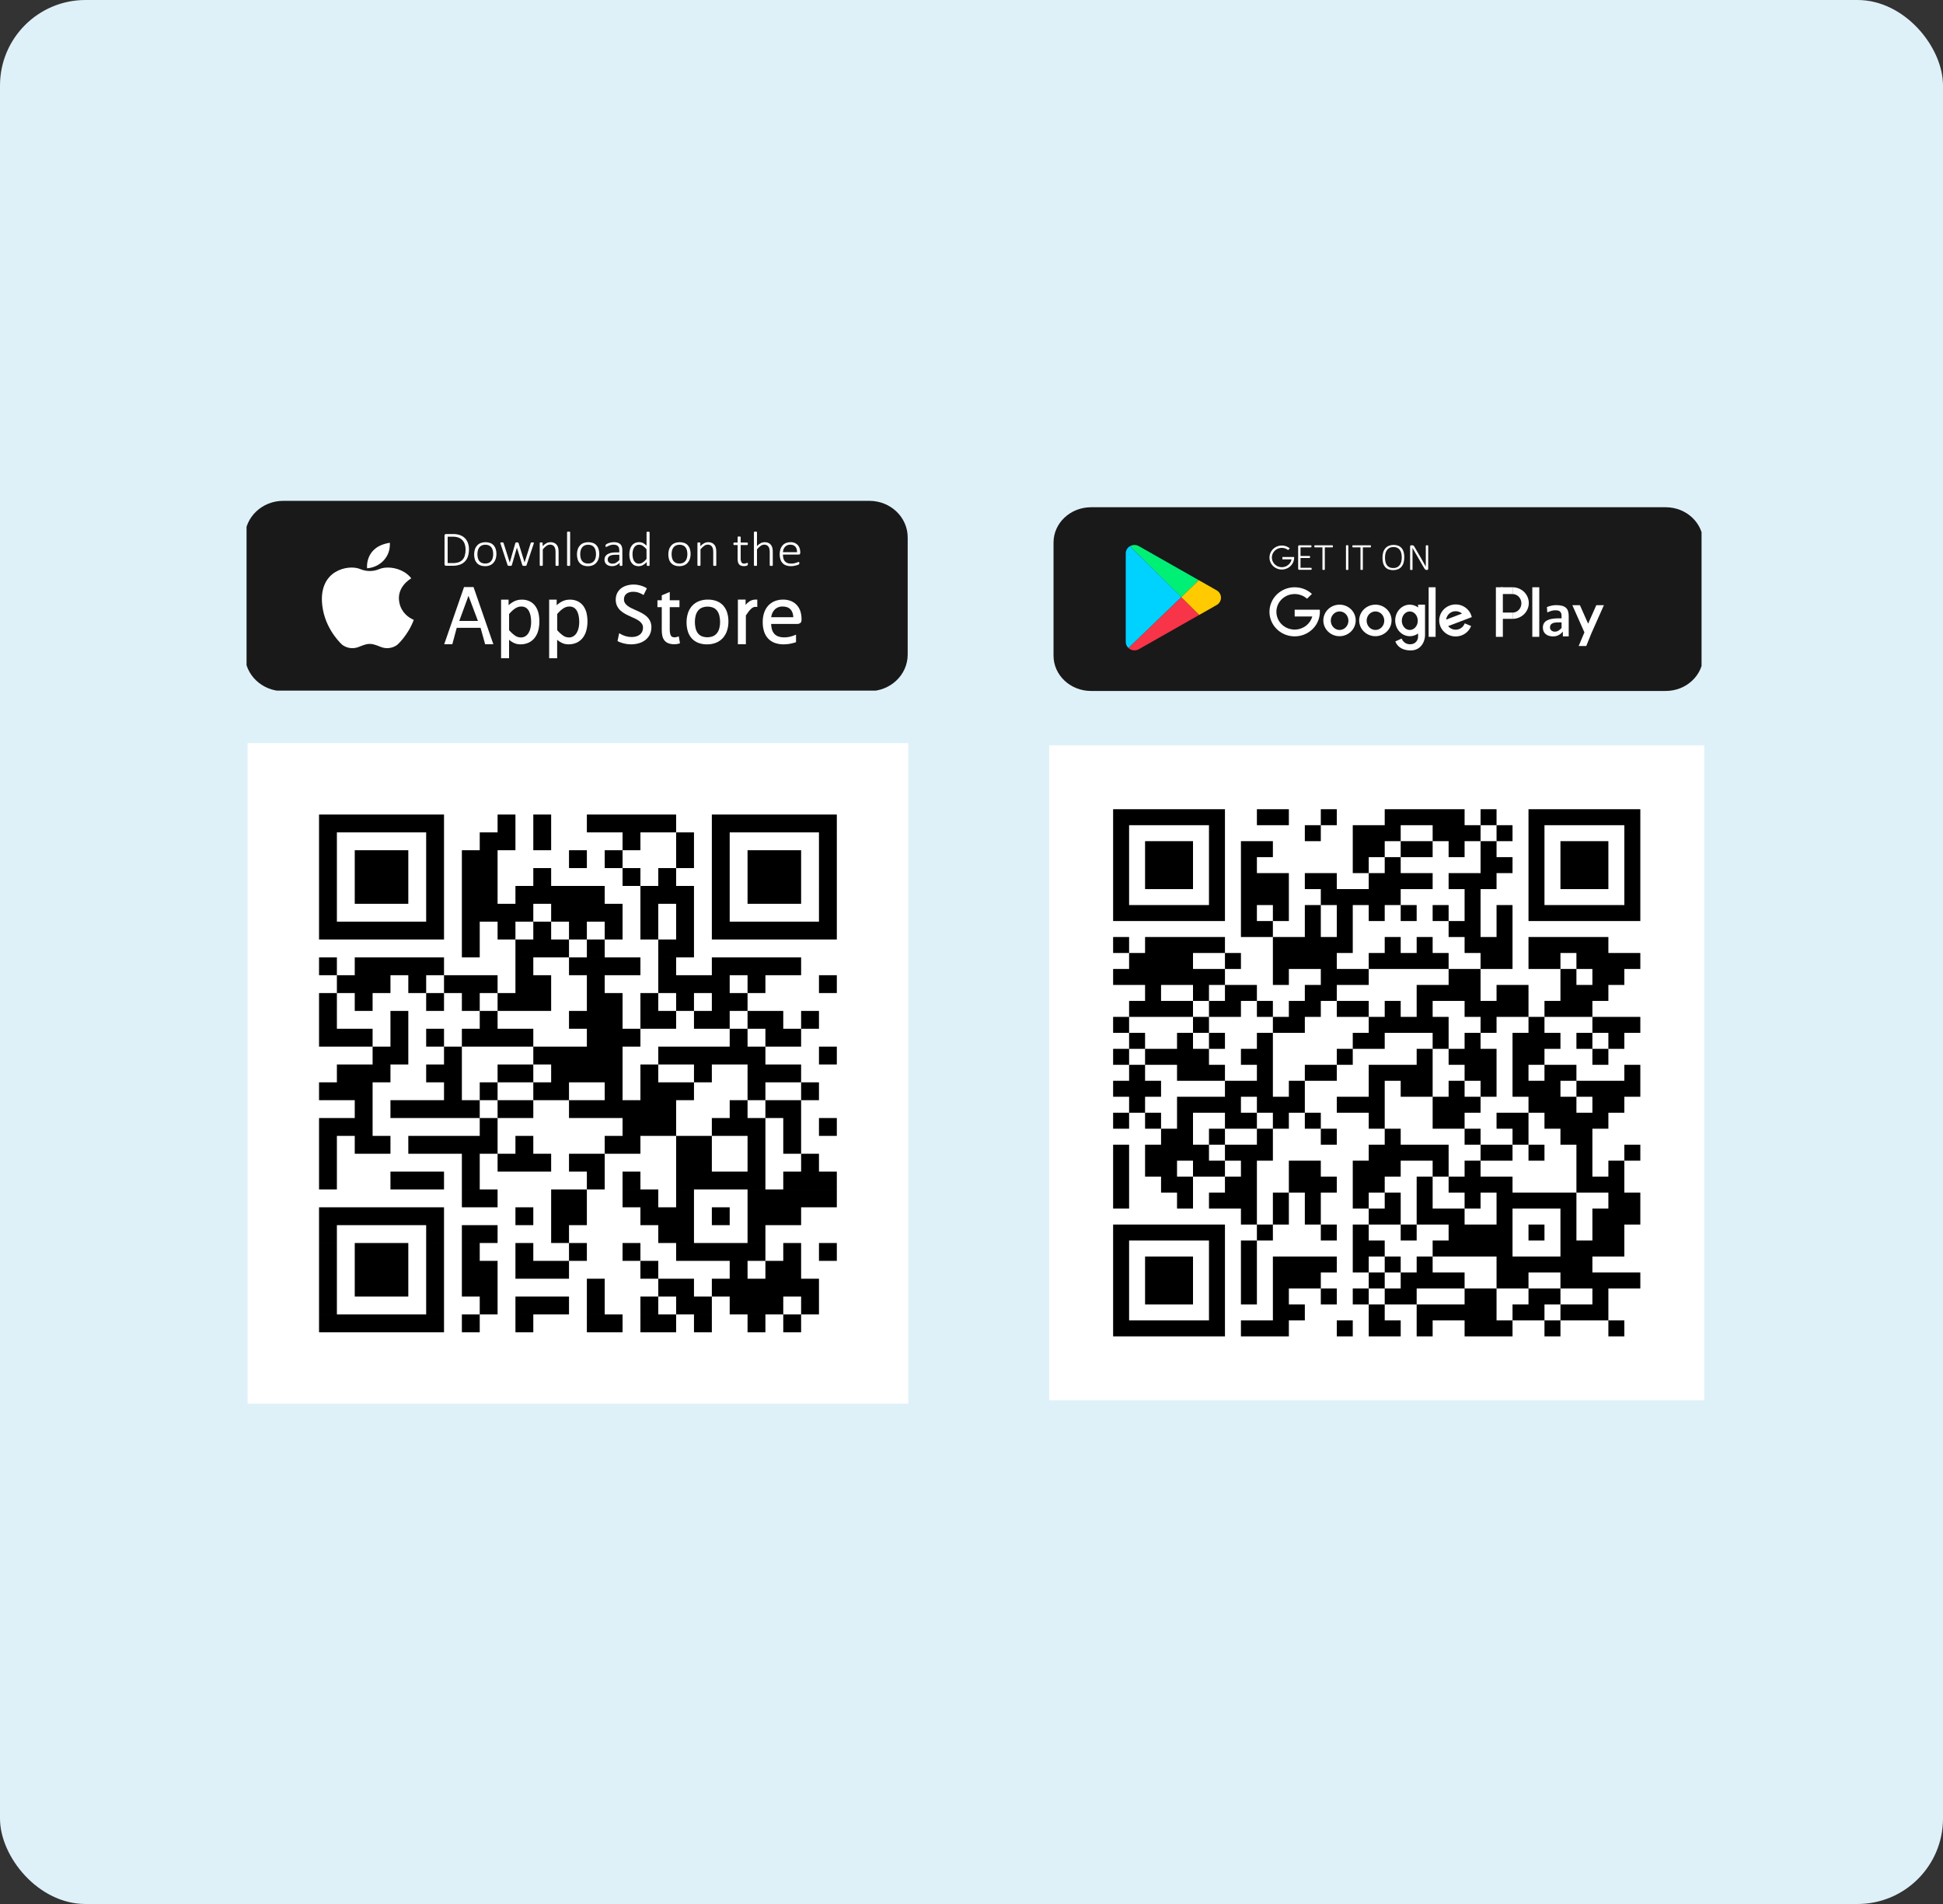 <svg width="250" height="245" viewBox="0 0 250 245" fill="none" xmlns="http://www.w3.org/2000/svg">
<rect x="0" y="0" width="250" height="245" fill="#333333" stroke="none"/>
<rect width="250" height="245" rx="11" fill="#DFF1F8"/>
<g clip-path="url(#clip0_3565_6814)">
<path d="M111.863 64.447H36.437C33.716 64.447 31.511 66.553 31.511 69.15V84.231C31.511 86.828 33.716 88.933 36.437 88.933H111.863C114.584 88.933 116.789 86.828 116.789 84.231V69.15C116.789 66.553 114.584 64.447 111.863 64.447Z" fill="#191919"/>
<path d="M51.384 77.547C50.974 75.555 52.787 74.493 52.92 74.417C52.666 74.093 52.352 73.817 51.992 73.602C50.908 72.957 49.588 72.897 48.803 73.226L48.779 73.236C48.4 73.394 47.991 73.476 47.577 73.476C47.163 73.476 46.754 73.394 46.375 73.236L46.351 73.226C45.563 72.896 44.245 72.956 43.161 73.602C42.078 74.248 41.024 75.702 41.558 78.491C42.093 81.279 44.041 82.976 44.041 82.976C44.343 83.2 44.702 83.343 45.081 83.388C45.46 83.432 45.845 83.378 46.194 83.231C46.96 82.912 47.309 82.855 47.463 82.86C47.541 82.86 47.615 82.86 47.691 82.86C47.849 82.86 48.194 82.912 48.959 83.231C49.309 83.378 49.694 83.432 50.073 83.388C50.452 83.343 50.811 83.2 51.112 82.976C51.112 82.976 52.478 81.788 53.239 79.764C52.584 79.479 51.652 78.849 51.384 77.547Z" fill="white"/>
<path d="M47.232 73.12C47.232 73.12 46.889 70.338 50.17 69.842L50.157 70.218C50.131 70.961 49.818 71.669 49.278 72.206C48.738 72.742 48.009 73.069 47.232 73.123V73.12Z" fill="white"/>
<path d="M60.338 70.699C60.343 71.007 60.297 71.313 60.202 71.606C60.122 71.851 59.986 72.076 59.803 72.264C59.621 72.444 59.398 72.581 59.15 72.665C58.852 72.761 58.538 72.807 58.223 72.8H57.381C57.337 72.798 57.294 72.783 57.259 72.757C57.236 72.738 57.218 72.714 57.207 72.687C57.196 72.66 57.192 72.63 57.196 72.601V68.916C57.192 68.887 57.196 68.858 57.207 68.831C57.218 68.804 57.236 68.78 57.259 68.761C57.294 68.734 57.337 68.719 57.381 68.718H58.28C58.593 68.71 58.905 68.758 59.2 68.86C59.439 68.947 59.654 69.084 59.83 69.261C60.003 69.441 60.133 69.654 60.212 69.886C60.3 70.149 60.343 70.424 60.338 70.699ZM59.905 70.719C59.907 70.495 59.875 70.273 59.81 70.058C59.754 69.865 59.655 69.685 59.52 69.531C59.385 69.381 59.214 69.263 59.023 69.186C58.779 69.095 58.518 69.053 58.256 69.061H57.599V72.455H58.26C58.511 72.461 58.76 72.427 58.998 72.354C59.192 72.291 59.365 72.181 59.502 72.037C59.644 71.88 59.748 71.696 59.804 71.496C59.876 71.242 59.909 70.981 59.904 70.718L59.905 70.719Z" fill="white"/>
<path d="M63.874 71.279C63.876 71.492 63.845 71.703 63.782 71.907C63.725 72.089 63.631 72.258 63.505 72.405C63.381 72.547 63.225 72.66 63.048 72.735C62.847 72.817 62.629 72.857 62.41 72.853C62.201 72.857 61.993 72.821 61.798 72.748C61.629 72.682 61.478 72.579 61.358 72.447C61.236 72.307 61.146 72.144 61.094 71.969C61.033 71.763 61.003 71.549 61.006 71.335C61.004 71.123 61.035 70.912 61.098 70.708C61.153 70.526 61.246 70.357 61.372 70.211C61.496 70.07 61.652 69.958 61.829 69.884C62.231 69.733 62.678 69.729 63.083 69.872C63.252 69.937 63.402 70.041 63.52 70.173C63.642 70.314 63.732 70.476 63.785 70.651C63.846 70.855 63.876 71.067 63.874 71.279ZM63.458 71.314C63.459 71.158 63.443 71.003 63.41 70.85C63.381 70.711 63.325 70.579 63.244 70.46C63.167 70.347 63.06 70.255 62.934 70.192C62.783 70.121 62.617 70.087 62.449 70.093C62.289 70.089 62.13 70.12 61.986 70.184C61.861 70.243 61.753 70.33 61.67 70.438C61.584 70.553 61.522 70.683 61.487 70.821C61.447 70.977 61.427 71.137 61.428 71.297C61.427 71.455 61.444 71.612 61.477 71.766C61.506 71.905 61.562 72.037 61.642 72.156C61.72 72.268 61.827 72.359 61.953 72.42C62.101 72.483 62.262 72.516 62.425 72.517C62.587 72.519 62.748 72.487 62.898 72.426C63.023 72.368 63.131 72.282 63.213 72.174C63.299 72.06 63.362 71.93 63.397 71.792C63.438 71.636 63.459 71.475 63.458 71.314Z" fill="white"/>
<path d="M68.688 69.877C68.688 69.889 68.686 69.901 68.682 69.913L68.671 69.959L67.746 72.737C67.743 72.753 67.734 72.768 67.721 72.779C67.707 72.79 67.691 72.799 67.673 72.803C67.648 72.811 67.621 72.815 67.594 72.816C67.562 72.816 67.524 72.816 67.48 72.816C67.436 72.816 67.394 72.816 67.361 72.812C67.335 72.809 67.308 72.805 67.282 72.797C67.265 72.793 67.248 72.784 67.234 72.773C67.222 72.763 67.213 72.749 67.209 72.734L66.515 70.483L66.508 70.458L66.502 70.483L65.854 72.734C65.85 72.751 65.841 72.765 65.828 72.776C65.812 72.788 65.793 72.796 65.773 72.8C65.746 72.808 65.717 72.812 65.689 72.813C65.656 72.813 65.619 72.813 65.577 72.813C65.535 72.813 65.498 72.813 65.464 72.809C65.438 72.806 65.411 72.802 65.386 72.794C65.368 72.79 65.351 72.781 65.338 72.77C65.326 72.759 65.318 72.746 65.314 72.731L64.396 69.953C64.389 69.939 64.384 69.924 64.381 69.909C64.378 69.896 64.377 69.884 64.376 69.871C64.376 69.858 64.379 69.845 64.386 69.834C64.393 69.822 64.405 69.813 64.419 69.809C64.438 69.803 64.459 69.8 64.479 69.799C64.502 69.799 64.532 69.795 64.568 69.795C64.605 69.795 64.643 69.796 64.68 69.8C64.702 69.802 64.724 69.807 64.744 69.815C64.757 69.82 64.768 69.828 64.776 69.84C64.783 69.852 64.788 69.864 64.792 69.877L65.58 72.369L65.586 72.391L65.594 72.369L66.31 69.877C66.314 69.864 66.32 69.851 66.329 69.84C66.337 69.829 66.348 69.82 66.362 69.815C66.38 69.807 66.4 69.802 66.421 69.8C66.453 69.796 66.486 69.795 66.518 69.795C66.549 69.795 66.58 69.796 66.611 69.8C66.631 69.802 66.651 69.807 66.67 69.815C66.684 69.82 66.695 69.828 66.704 69.84C66.71 69.852 66.716 69.864 66.72 69.877L67.493 72.369L67.499 72.391V72.369L68.287 69.877C68.291 69.864 68.297 69.851 68.306 69.84C68.314 69.828 68.326 69.819 68.341 69.815C68.361 69.807 68.382 69.802 68.404 69.8C68.44 69.796 68.476 69.795 68.512 69.795C68.541 69.795 68.57 69.796 68.598 69.799C68.616 69.8 68.634 69.804 68.651 69.811C68.662 69.816 68.671 69.824 68.677 69.835C68.684 69.848 68.688 69.862 68.688 69.877Z" fill="white"/>
<path d="M71.874 72.735C71.874 72.747 71.871 72.759 71.864 72.77C71.856 72.781 71.846 72.79 71.832 72.795C71.813 72.803 71.794 72.808 71.773 72.811C71.742 72.815 71.71 72.817 71.679 72.817C71.646 72.817 71.614 72.815 71.582 72.811C71.561 72.808 71.541 72.802 71.522 72.795C71.509 72.79 71.499 72.781 71.491 72.77C71.484 72.759 71.481 72.747 71.481 72.735V71.041C71.485 70.897 71.47 70.752 71.438 70.611C71.413 70.51 71.37 70.414 71.309 70.328C71.254 70.25 71.178 70.187 71.09 70.145C70.992 70.099 70.883 70.077 70.775 70.08C70.609 70.085 70.45 70.139 70.318 70.234C70.138 70.363 69.977 70.515 69.839 70.686V72.732C69.84 72.744 69.836 72.756 69.829 72.767C69.822 72.778 69.811 72.787 69.798 72.792C69.779 72.799 69.759 72.805 69.739 72.808C69.706 72.812 69.674 72.814 69.641 72.814C69.609 72.814 69.578 72.812 69.547 72.808C69.526 72.805 69.506 72.799 69.486 72.792C69.473 72.787 69.462 72.778 69.455 72.767C69.449 72.756 69.446 72.744 69.446 72.732V69.881C69.446 69.869 69.449 69.857 69.455 69.846C69.462 69.835 69.473 69.825 69.486 69.82C69.504 69.812 69.524 69.806 69.544 69.804C69.574 69.8 69.604 69.798 69.635 69.799C69.665 69.798 69.696 69.8 69.727 69.804C69.746 69.806 69.766 69.811 69.784 69.82C69.795 69.826 69.805 69.835 69.811 69.846C69.817 69.857 69.82 69.869 69.82 69.881V70.285C69.962 70.125 70.133 69.99 70.325 69.888C70.476 69.809 70.645 69.767 70.817 69.764C70.988 69.759 71.157 69.792 71.312 69.859C71.441 69.918 71.553 70.005 71.638 70.115C71.723 70.227 71.784 70.355 71.817 70.491C71.856 70.66 71.874 70.834 71.871 71.007L71.874 72.735Z" fill="white"/>
<path d="M73.358 72.737C73.358 72.75 73.354 72.763 73.346 72.773C73.339 72.784 73.328 72.792 73.316 72.797C73.297 72.805 73.277 72.81 73.257 72.813C73.224 72.817 73.192 72.82 73.159 72.819C73.127 72.819 73.096 72.817 73.064 72.813C73.044 72.81 73.023 72.805 73.004 72.797C72.99 72.793 72.979 72.784 72.972 72.772C72.967 72.761 72.964 72.749 72.964 72.737V68.487C72.964 68.475 72.967 68.463 72.972 68.452C72.979 68.44 72.99 68.43 73.004 68.425C73.023 68.416 73.043 68.411 73.064 68.409C73.096 68.406 73.127 68.404 73.159 68.404C73.192 68.404 73.224 68.406 73.257 68.409C73.277 68.411 73.297 68.416 73.316 68.425C73.329 68.431 73.34 68.44 73.347 68.452C73.354 68.462 73.357 68.474 73.358 68.487V72.737Z" fill="white"/>
<path d="M77.104 71.279C77.106 71.492 77.074 71.703 77.011 71.907C76.954 72.089 76.861 72.258 76.735 72.405C76.611 72.547 76.454 72.66 76.277 72.735C76.076 72.817 75.859 72.857 75.64 72.853C75.43 72.857 75.222 72.821 75.027 72.747C74.858 72.681 74.708 72.578 74.588 72.447C74.465 72.307 74.375 72.144 74.324 71.969C74.263 71.763 74.233 71.549 74.236 71.335C74.234 71.123 74.264 70.912 74.327 70.708C74.382 70.526 74.475 70.357 74.601 70.211C74.725 70.07 74.882 69.958 75.059 69.884C75.46 69.733 75.907 69.729 76.312 69.872C76.481 69.937 76.632 70.04 76.75 70.173C76.871 70.313 76.961 70.476 77.014 70.651C77.076 70.855 77.106 71.067 77.104 71.279ZM76.687 71.314C76.688 71.158 76.671 71.003 76.637 70.851C76.608 70.712 76.552 70.58 76.473 70.461C76.395 70.348 76.288 70.255 76.162 70.193C76.011 70.122 75.844 70.088 75.676 70.093C75.517 70.09 75.359 70.121 75.214 70.185C75.088 70.244 74.98 70.331 74.899 70.439C74.812 70.554 74.75 70.684 74.715 70.822C74.674 70.978 74.654 71.138 74.655 71.298C74.654 71.456 74.671 71.613 74.705 71.767C74.734 71.905 74.79 72.037 74.87 72.156C74.948 72.268 75.055 72.359 75.181 72.421C75.329 72.484 75.49 72.517 75.653 72.518C75.815 72.519 75.976 72.488 76.126 72.427C76.252 72.369 76.362 72.282 76.445 72.175C76.531 72.06 76.594 71.93 76.629 71.793C76.669 71.636 76.689 71.475 76.687 71.314Z" fill="white"/>
<path d="M80.08 72.736C80.08 72.745 80.079 72.754 80.075 72.763C80.071 72.771 80.065 72.779 80.058 72.785C80.042 72.797 80.022 72.806 80.002 72.81C79.971 72.816 79.939 72.819 79.908 72.818C79.876 72.818 79.844 72.816 79.812 72.81C79.79 72.807 79.768 72.798 79.751 72.785C79.743 72.778 79.738 72.771 79.734 72.763C79.73 72.754 79.729 72.745 79.729 72.736V72.418C79.603 72.55 79.453 72.659 79.285 72.739C79.129 72.813 78.956 72.852 78.781 72.852C78.639 72.854 78.496 72.835 78.36 72.794C78.244 72.76 78.137 72.703 78.045 72.627C77.959 72.555 77.891 72.464 77.847 72.364C77.799 72.254 77.775 72.136 77.777 72.017C77.773 71.874 77.809 71.732 77.879 71.605C77.95 71.487 78.05 71.387 78.17 71.314C78.309 71.231 78.462 71.171 78.622 71.138C78.816 71.098 79.013 71.079 79.211 71.08H79.683V70.835C79.685 70.725 79.672 70.617 79.643 70.511C79.621 70.424 79.577 70.344 79.515 70.276C79.452 70.211 79.372 70.162 79.283 70.134C79.171 70.1 79.054 70.084 78.937 70.087C78.816 70.085 78.696 70.101 78.58 70.133C78.485 70.159 78.392 70.194 78.303 70.235C78.224 70.273 78.158 70.31 78.106 70.337C78.073 70.361 78.035 70.376 77.995 70.383C77.983 70.383 77.971 70.381 77.959 70.377C77.947 70.372 77.937 70.364 77.931 70.353C77.922 70.34 77.917 70.325 77.914 70.31C77.911 70.288 77.909 70.266 77.909 70.245C77.908 70.209 77.912 70.174 77.92 70.139C77.929 70.108 77.947 70.081 77.971 70.06C78.015 70.023 78.064 69.992 78.117 69.967C78.195 69.928 78.277 69.895 78.36 69.868C78.457 69.836 78.556 69.811 78.656 69.793C78.76 69.774 78.866 69.765 78.971 69.764C79.147 69.76 79.322 69.784 79.49 69.836C79.619 69.876 79.737 69.945 79.832 70.039C79.921 70.131 79.986 70.243 80.018 70.365C80.058 70.509 80.077 70.657 80.075 70.805L80.08 72.736ZM79.686 71.389H79.141C79.001 71.388 78.861 71.401 78.724 71.43C78.618 71.453 78.518 71.493 78.427 71.55C78.352 71.598 78.291 71.663 78.251 71.739C78.211 71.818 78.191 71.904 78.192 71.992C78.189 72.065 78.202 72.137 78.23 72.205C78.258 72.273 78.301 72.334 78.356 72.385C78.483 72.49 78.649 72.544 78.817 72.535C78.971 72.535 79.122 72.496 79.254 72.42C79.415 72.322 79.561 72.203 79.686 72.065V71.389Z" fill="white"/>
<path d="M83.581 72.737C83.581 72.75 83.578 72.763 83.573 72.775C83.566 72.786 83.555 72.795 83.543 72.8C83.525 72.807 83.507 72.812 83.488 72.814C83.461 72.818 83.433 72.819 83.406 72.819C83.376 72.819 83.347 72.818 83.318 72.814C83.299 72.812 83.28 72.807 83.262 72.8C83.249 72.794 83.238 72.786 83.229 72.775C83.221 72.764 83.217 72.751 83.217 72.737V72.327C83.075 72.479 82.909 72.609 82.725 72.714C82.557 72.806 82.367 72.854 82.174 72.853C81.982 72.859 81.792 72.818 81.622 72.734C81.472 72.656 81.345 72.544 81.25 72.409C81.15 72.262 81.079 72.1 81.041 71.928C80.996 71.736 80.974 71.54 80.975 71.343C80.972 71.123 81 70.903 81.057 70.689C81.105 70.51 81.188 70.341 81.302 70.192C81.406 70.058 81.543 69.95 81.701 69.877C81.874 69.8 82.062 69.763 82.252 69.766C82.425 69.764 82.595 69.804 82.748 69.881C82.914 69.971 83.063 70.085 83.19 70.221V68.502C83.19 68.49 83.193 68.478 83.198 68.467C83.205 68.455 83.216 68.446 83.23 68.442C83.25 68.435 83.27 68.429 83.291 68.426C83.322 68.422 83.353 68.42 83.385 68.42C83.418 68.42 83.451 68.422 83.483 68.426C83.503 68.429 83.523 68.434 83.542 68.442C83.554 68.447 83.565 68.455 83.572 68.466C83.58 68.477 83.583 68.489 83.583 68.502L83.581 72.737ZM83.187 70.678C83.051 70.512 82.892 70.364 82.714 70.239C82.574 70.143 82.406 70.09 82.233 70.089C82.095 70.085 81.959 70.121 81.844 70.193C81.734 70.264 81.644 70.358 81.579 70.467C81.508 70.587 81.458 70.717 81.43 70.852C81.399 70.995 81.384 71.141 81.384 71.287C81.384 71.441 81.397 71.596 81.424 71.748C81.447 71.887 81.492 72.021 81.559 72.147C81.619 72.258 81.706 72.355 81.814 72.427C81.93 72.501 82.068 72.538 82.207 72.533C82.286 72.533 82.364 72.523 82.439 72.501C82.521 72.477 82.599 72.442 82.67 72.397C82.758 72.342 82.841 72.279 82.916 72.21C83.013 72.12 83.104 72.024 83.188 71.924L83.187 70.678Z" fill="white"/>
<path d="M88.859 71.279C88.862 71.491 88.83 71.703 88.767 71.906C88.711 72.088 88.617 72.258 88.491 72.405C88.367 72.547 88.211 72.659 88.034 72.734C87.832 72.817 87.615 72.857 87.396 72.852C87.187 72.857 86.978 72.821 86.784 72.747C86.614 72.681 86.464 72.578 86.344 72.446C86.221 72.307 86.131 72.144 86.08 71.969C86.018 71.763 85.989 71.549 85.992 71.335C85.99 71.123 86.02 70.911 86.083 70.707C86.138 70.526 86.232 70.357 86.357 70.21C86.481 70.069 86.638 69.958 86.815 69.884C87.217 69.733 87.662 69.729 88.067 69.872C88.236 69.937 88.386 70.04 88.504 70.173C88.626 70.313 88.716 70.475 88.769 70.65C88.831 70.855 88.861 71.066 88.859 71.279ZM88.443 71.314C88.444 71.158 88.427 71.003 88.394 70.85C88.365 70.712 88.308 70.58 88.228 70.461C88.151 70.347 88.044 70.255 87.918 70.192C87.767 70.122 87.6 70.088 87.433 70.093C87.273 70.089 87.115 70.121 86.97 70.185C86.845 70.244 86.737 70.331 86.655 70.438C86.569 70.554 86.507 70.684 86.472 70.822C86.431 70.978 86.411 71.139 86.412 71.301C86.412 71.458 86.428 71.615 86.462 71.769C86.491 71.908 86.547 72.04 86.627 72.159C86.705 72.271 86.812 72.362 86.938 72.424C87.087 72.487 87.247 72.52 87.41 72.521C87.573 72.522 87.734 72.491 87.883 72.43C88.008 72.371 88.116 72.285 88.198 72.178C88.284 72.063 88.346 71.933 88.381 71.796C88.424 71.638 88.444 71.476 88.443 71.314Z" fill="white"/>
<path d="M92.163 72.735C92.164 72.748 92.16 72.76 92.153 72.771C92.146 72.782 92.135 72.79 92.122 72.795C92.103 72.802 92.084 72.808 92.063 72.811C92.032 72.815 92.001 72.817 91.969 72.817C91.936 72.817 91.903 72.815 91.871 72.811C91.851 72.808 91.831 72.802 91.812 72.795C91.8 72.79 91.789 72.782 91.782 72.771C91.774 72.76 91.771 72.748 91.771 72.735V71.041C91.774 70.897 91.76 70.752 91.728 70.611C91.703 70.51 91.66 70.414 91.599 70.328C91.543 70.25 91.468 70.187 91.38 70.145C91.281 70.1 91.173 70.077 91.064 70.08C90.9 70.084 90.74 70.138 90.609 70.234C90.429 70.363 90.267 70.515 90.13 70.686V72.732C90.13 72.745 90.126 72.757 90.119 72.768C90.112 72.779 90.101 72.787 90.088 72.792C90.069 72.799 90.05 72.805 90.029 72.808C89.997 72.812 89.964 72.814 89.932 72.814C89.9 72.814 89.869 72.812 89.838 72.808C89.817 72.805 89.796 72.799 89.776 72.792C89.763 72.787 89.752 72.778 89.745 72.767C89.74 72.756 89.737 72.744 89.737 72.732V69.881C89.737 69.869 89.74 69.857 89.745 69.846C89.752 69.834 89.763 69.825 89.776 69.82C89.795 69.812 89.814 69.806 89.834 69.804C89.864 69.8 89.895 69.798 89.925 69.799C89.956 69.799 89.987 69.8 90.017 69.804C90.037 69.806 90.056 69.811 90.073 69.82C90.086 69.826 90.096 69.835 90.102 69.846C90.108 69.857 90.111 69.869 90.111 69.881V70.285C90.253 70.125 90.424 69.99 90.615 69.888C90.767 69.809 90.936 69.767 91.108 69.764C91.278 69.759 91.448 69.792 91.603 69.859C91.732 69.918 91.844 70.006 91.929 70.115C92.014 70.228 92.075 70.355 92.107 70.491C92.146 70.66 92.164 70.834 92.161 71.007L92.163 72.735Z" fill="white"/>
<path d="M96.226 72.566C96.227 72.602 96.223 72.638 96.214 72.673C96.208 72.697 96.196 72.719 96.178 72.737C96.156 72.756 96.132 72.771 96.105 72.782C96.07 72.797 96.032 72.808 95.994 72.816C95.951 72.826 95.907 72.834 95.863 72.838C95.818 72.844 95.772 72.846 95.727 72.847C95.599 72.85 95.471 72.83 95.351 72.789C95.251 72.755 95.163 72.696 95.096 72.618C95.025 72.532 94.976 72.433 94.952 72.326C94.921 72.189 94.906 72.05 94.908 71.91V70.135H94.462C94.447 70.135 94.433 70.132 94.42 70.125C94.407 70.118 94.397 70.107 94.389 70.095C94.369 70.059 94.36 70.018 94.363 69.977C94.362 69.953 94.365 69.929 94.369 69.906C94.373 69.888 94.38 69.871 94.389 69.856C94.397 69.843 94.407 69.833 94.42 69.825C94.433 69.819 94.448 69.816 94.462 69.816H94.908V69.115C94.908 69.103 94.91 69.092 94.916 69.081C94.923 69.069 94.934 69.06 94.947 69.055C94.967 69.046 94.987 69.041 95.009 69.039C95.04 69.035 95.071 69.033 95.103 69.034C95.135 69.033 95.168 69.035 95.2 69.039C95.221 69.04 95.241 69.046 95.259 69.055C95.272 69.06 95.283 69.069 95.291 69.081C95.298 69.091 95.301 69.103 95.301 69.115V69.816H96.127C96.141 69.816 96.155 69.819 96.168 69.825C96.181 69.833 96.192 69.843 96.199 69.856C96.209 69.871 96.216 69.888 96.219 69.906C96.224 69.929 96.226 69.953 96.226 69.977C96.229 70.018 96.219 70.059 96.197 70.095C96.19 70.107 96.18 70.117 96.168 70.124C96.155 70.13 96.141 70.134 96.127 70.135H95.301V71.859C95.291 72.029 95.325 72.199 95.399 72.355C95.463 72.469 95.581 72.525 95.753 72.525C95.802 72.525 95.85 72.52 95.897 72.509C95.936 72.5 95.974 72.488 96.011 72.474C96.044 72.461 96.072 72.45 96.095 72.44C96.114 72.43 96.135 72.425 96.156 72.424C96.167 72.424 96.177 72.426 96.186 72.43C96.196 72.436 96.204 72.444 96.208 72.454C96.214 72.468 96.218 72.483 96.221 72.498C96.225 72.521 96.226 72.543 96.226 72.566Z" fill="white"/>
<path d="M99.433 72.737C99.433 72.75 99.429 72.763 99.422 72.773C99.415 72.784 99.404 72.793 99.392 72.797C99.373 72.805 99.353 72.81 99.333 72.813C99.301 72.817 99.27 72.819 99.238 72.819C99.205 72.82 99.173 72.817 99.14 72.813C99.12 72.81 99.1 72.805 99.081 72.797C99.069 72.792 99.058 72.784 99.051 72.773C99.043 72.763 99.04 72.75 99.04 72.737V71.043C99.043 70.899 99.029 70.755 98.997 70.613C98.973 70.512 98.929 70.416 98.868 70.33C98.812 70.252 98.737 70.189 98.649 70.147C98.551 70.102 98.443 70.079 98.334 70.082C98.169 70.087 98.009 70.141 97.878 70.237C97.698 70.365 97.537 70.517 97.399 70.688V72.734C97.4 72.747 97.396 72.76 97.388 72.77C97.381 72.781 97.37 72.789 97.358 72.794C97.339 72.802 97.319 72.807 97.299 72.81C97.266 72.814 97.234 72.817 97.201 72.816C97.169 72.816 97.138 72.814 97.107 72.81C97.086 72.807 97.066 72.802 97.046 72.794C97.032 72.79 97.021 72.781 97.014 72.769C97.009 72.758 97.006 72.746 97.006 72.734V68.487C97.006 68.475 97.009 68.463 97.014 68.452C97.021 68.44 97.032 68.43 97.046 68.425C97.065 68.416 97.086 68.411 97.107 68.409C97.138 68.406 97.17 68.404 97.201 68.404C97.234 68.404 97.266 68.406 97.299 68.409C97.319 68.411 97.339 68.416 97.358 68.425C97.371 68.431 97.382 68.44 97.389 68.452C97.396 68.462 97.399 68.474 97.399 68.487V70.268C97.537 70.115 97.703 69.986 97.888 69.888C98.038 69.81 98.206 69.769 98.377 69.766C98.548 69.761 98.717 69.794 98.873 69.861C99.001 69.92 99.113 70.008 99.198 70.117C99.283 70.23 99.344 70.358 99.376 70.493C99.415 70.663 99.433 70.836 99.43 71.01L99.433 72.737Z" fill="white"/>
<path d="M102.961 71.162C102.965 71.191 102.961 71.22 102.95 71.247C102.939 71.274 102.921 71.298 102.898 71.317C102.863 71.344 102.82 71.359 102.776 71.36H100.738C100.736 71.521 100.755 71.682 100.792 71.839C100.824 71.973 100.885 72.098 100.972 72.207C101.059 72.311 101.171 72.391 101.3 72.442C101.457 72.501 101.626 72.528 101.795 72.524C101.92 72.525 102.045 72.513 102.168 72.489C102.265 72.47 102.36 72.445 102.454 72.414C102.533 72.386 102.6 72.36 102.652 72.339C102.686 72.32 102.724 72.309 102.763 72.304C102.775 72.304 102.788 72.307 102.799 72.313C102.81 72.321 102.82 72.331 102.826 72.343C102.833 72.36 102.838 72.377 102.841 72.395C102.844 72.421 102.846 72.448 102.845 72.474C102.847 72.488 102.847 72.503 102.845 72.517C102.843 72.53 102.841 72.542 102.837 72.555C102.834 72.566 102.829 72.577 102.822 72.588C102.815 72.599 102.806 72.61 102.796 72.619C102.764 72.641 102.73 72.66 102.693 72.674C102.621 72.704 102.546 72.73 102.469 72.749C102.363 72.778 102.255 72.802 102.147 72.82C102.017 72.842 101.885 72.852 101.753 72.852C101.543 72.855 101.335 72.822 101.138 72.752C100.966 72.69 100.812 72.59 100.689 72.459C100.562 72.32 100.468 72.156 100.414 71.978C100.347 71.762 100.315 71.538 100.319 71.313C100.316 71.093 100.349 70.873 100.417 70.663C100.474 70.484 100.569 70.319 100.696 70.176C100.815 70.043 100.965 69.939 101.134 69.87C101.314 69.798 101.508 69.762 101.703 69.764C101.901 69.759 102.097 69.796 102.278 69.872C102.431 69.938 102.565 70.037 102.672 70.16C102.776 70.284 102.853 70.427 102.897 70.581C102.945 70.745 102.969 70.915 102.968 71.086L102.961 71.162ZM102.555 71.051C102.561 70.75 102.488 70.514 102.336 70.342C102.185 70.17 101.963 70.085 101.672 70.086C101.536 70.084 101.402 70.111 101.278 70.167C101.168 70.218 101.071 70.29 100.992 70.379C100.912 70.47 100.85 70.575 100.811 70.687C100.769 70.805 100.745 70.927 100.739 71.051H102.555Z" fill="white"/>
<path d="M69.285 78.9C69.213 78.581 69.079 78.278 68.891 78.005C68.71 77.746 68.465 77.533 68.178 77.385C67.853 77.227 67.491 77.149 67.127 77.159C66.946 77.159 66.766 77.179 66.591 77.219C66.419 77.261 66.253 77.324 66.097 77.407C65.932 77.496 65.775 77.599 65.629 77.716C65.568 77.764 65.505 77.817 65.439 77.873V77.159H64.473V84.697H65.501V82.323C65.547 82.362 65.593 82.398 65.637 82.433C65.767 82.534 65.906 82.623 66.053 82.699C66.191 82.77 66.338 82.825 66.491 82.861C66.646 82.896 66.805 82.913 66.964 82.913C67.325 82.918 67.682 82.845 68.008 82.699C68.312 82.559 68.577 82.353 68.781 82.097C68.997 81.818 69.155 81.501 69.246 81.165C69.353 80.772 69.405 80.367 69.4 79.962C69.403 79.605 69.364 79.249 69.285 78.9ZM68.261 80.796C68.214 81.019 68.131 81.234 68.016 81.433C67.914 81.606 67.771 81.755 67.599 81.867C67.422 81.977 67.215 82.033 67.004 82.026C66.738 82.023 66.479 81.939 66.267 81.786C65.983 81.584 65.726 81.348 65.503 81.085V79.011C65.634 78.855 65.776 78.707 65.927 78.569C66.054 78.453 66.192 78.349 66.339 78.257C66.452 78.186 66.575 78.131 66.705 78.093C66.823 78.06 66.945 78.044 67.068 78.044C67.279 78.035 67.489 78.089 67.667 78.198C67.832 78.309 67.965 78.457 68.056 78.629C68.163 78.833 68.237 79.052 68.275 79.279C68.32 79.538 68.343 79.801 68.342 80.064C68.341 80.31 68.313 80.555 68.259 80.795L68.261 80.796Z" fill="white"/>
<path d="M75.473 78.9C75.4 78.582 75.267 78.278 75.079 78.005C74.898 77.746 74.653 77.533 74.366 77.385C74.04 77.227 73.679 77.149 73.314 77.159C73.134 77.159 72.954 77.179 72.779 77.219C72.606 77.261 72.44 77.324 72.284 77.407C72.119 77.496 71.962 77.6 71.817 77.716C71.755 77.764 71.692 77.817 71.627 77.873V77.159H70.657V84.697H71.686V82.323C71.731 82.362 71.777 82.398 71.821 82.433C71.951 82.534 72.09 82.623 72.237 82.699C72.375 82.77 72.522 82.825 72.675 82.861C72.83 82.896 72.989 82.913 73.148 82.913C73.509 82.918 73.866 82.846 74.193 82.699C74.497 82.559 74.761 82.353 74.965 82.097C75.182 81.818 75.34 81.501 75.43 81.165C75.538 80.772 75.591 80.367 75.588 79.961C75.591 79.605 75.552 79.249 75.473 78.9ZM74.449 80.796C74.402 81.019 74.319 81.234 74.203 81.433C74.102 81.606 73.96 81.755 73.787 81.867C73.611 81.977 73.403 82.033 73.193 82.026C72.926 82.023 72.668 81.939 72.455 81.786C72.171 81.584 71.915 81.348 71.692 81.085V79.011C71.823 78.855 71.964 78.707 72.115 78.569C72.242 78.454 72.38 78.349 72.527 78.257C72.64 78.186 72.764 78.131 72.893 78.093C73.011 78.06 73.134 78.044 73.257 78.044C73.468 78.035 73.677 78.089 73.855 78.198C74.02 78.309 74.153 78.457 74.244 78.629C74.351 78.833 74.425 79.052 74.463 79.279C74.508 79.538 74.531 79.801 74.53 80.064C74.529 80.31 74.501 80.555 74.446 80.795L74.449 80.796Z" fill="white"/>
<path d="M93.06 77.925C92.834 77.673 92.548 77.476 92.226 77.351C91.862 77.214 91.474 77.148 91.083 77.155C90.672 77.147 90.265 77.222 89.886 77.375C89.551 77.514 89.255 77.726 89.02 77.993C88.784 78.267 88.609 78.584 88.505 78.924C88.391 79.298 88.335 79.685 88.338 80.075C88.333 80.467 88.388 80.859 88.5 81.237C88.597 81.568 88.767 81.875 88.999 82.139C89.226 82.391 89.512 82.589 89.834 82.716C90.198 82.854 90.587 82.922 90.978 82.914C91.388 82.921 91.794 82.844 92.17 82.689C92.505 82.547 92.802 82.333 93.037 82.065C93.271 81.789 93.447 81.473 93.553 81.133C93.67 80.759 93.727 80.371 93.724 79.981C93.729 79.589 93.673 79.199 93.559 78.823C93.459 78.494 93.289 78.189 93.06 77.925ZM92.653 80.041C92.655 80.312 92.622 80.582 92.554 80.845C92.498 81.067 92.397 81.277 92.258 81.462C92.128 81.631 91.957 81.766 91.759 81.857C91.519 81.954 91.26 82.003 91 82.001C90.739 82 90.481 81.948 90.243 81.848C90.047 81.752 89.88 81.61 89.758 81.435C89.628 81.243 89.538 81.029 89.491 80.805C89.434 80.545 89.406 80.279 89.407 80.014C89.406 79.745 89.439 79.477 89.507 79.216C89.563 78.994 89.662 78.785 89.8 78.598C89.93 78.429 90.101 78.292 90.299 78.201C90.539 78.104 90.798 78.055 91.058 78.057C91.319 78.059 91.576 78.112 91.815 78.213C92.011 78.31 92.178 78.454 92.299 78.631C92.429 78.823 92.519 79.038 92.566 79.262C92.624 79.518 92.653 79.78 92.653 80.041Z" fill="white"/>
<path d="M60.926 75.537H59.707L57.155 82.899H58.198L58.765 80.789H61.834L62.422 82.899H63.478L60.926 75.537ZM59.092 79.9L60.279 76.666L61.495 79.9H59.092Z" fill="white"/>
<path d="M83.647 79.913C83.54 79.694 83.392 79.495 83.209 79.327C83.029 79.162 82.827 79.019 82.608 78.903C82.394 78.789 82.173 78.677 81.952 78.581C81.731 78.485 81.518 78.385 81.308 78.288C81.118 78.201 80.938 78.096 80.77 77.974C80.627 77.871 80.505 77.744 80.41 77.598C80.322 77.449 80.278 77.28 80.284 77.109C80.283 76.981 80.307 76.853 80.356 76.733C80.403 76.619 80.475 76.516 80.569 76.433C80.675 76.34 80.799 76.27 80.935 76.226C81.109 76.17 81.292 76.143 81.476 76.147C81.67 76.145 81.863 76.17 82.049 76.222C82.201 76.265 82.349 76.322 82.491 76.391C82.618 76.455 82.727 76.514 82.806 76.565L83.231 75.716C83.151 75.649 83.061 75.592 82.963 75.549C82.83 75.483 82.692 75.428 82.549 75.383C82.391 75.333 82.229 75.294 82.065 75.264C81.895 75.233 81.724 75.217 81.551 75.217C81.237 75.214 80.925 75.258 80.625 75.347C80.354 75.427 80.102 75.557 79.883 75.729C79.675 75.898 79.509 76.109 79.397 76.347C79.28 76.603 79.221 76.88 79.226 77.16C79.219 77.437 79.276 77.712 79.392 77.966C79.498 78.185 79.645 78.385 79.826 78.554C80.004 78.72 80.204 78.863 80.421 78.981C80.632 79.098 80.853 79.207 81.075 79.306C81.297 79.405 81.508 79.502 81.715 79.599C81.903 79.686 82.081 79.79 82.248 79.91C82.391 80.013 82.512 80.141 82.605 80.286C82.694 80.434 82.737 80.603 82.732 80.774C82.735 80.949 82.7 81.123 82.627 81.283C82.561 81.425 82.463 81.551 82.339 81.651C82.204 81.756 82.049 81.835 81.883 81.885C81.689 81.942 81.486 81.971 81.283 81.968C81.042 81.973 80.801 81.942 80.569 81.878C80.384 81.826 80.204 81.759 80.031 81.677C79.905 81.618 79.783 81.552 79.666 81.477L79.454 82.494C79.597 82.568 79.746 82.632 79.899 82.685C80.093 82.752 80.291 82.805 80.493 82.845C80.728 82.89 80.968 82.912 81.208 82.912C81.557 82.913 81.904 82.862 82.236 82.761C82.54 82.67 82.822 82.523 83.067 82.329C83.302 82.138 83.491 81.9 83.618 81.632C83.752 81.341 83.818 81.027 83.814 80.71C83.82 80.436 83.763 80.164 83.647 79.913Z" fill="white"/>
<path d="M87.194 81.933C87.135 81.955 87.075 81.974 87.014 81.988C86.945 82.004 86.874 82.011 86.803 82.011C86.488 82.011 86.379 81.887 86.326 81.795C86.225 81.62 86.174 81.353 86.174 81V78.124H87.425V77.243H86.176V76.17L85.147 76.603V77.243H84.59V78.125H85.147V81.089C85.144 81.349 85.172 81.607 85.231 81.86C85.279 82.071 85.377 82.269 85.517 82.438C85.655 82.596 85.833 82.717 86.035 82.788C86.267 82.867 86.512 82.904 86.758 82.899C86.845 82.899 86.931 82.894 87.017 82.884C87.101 82.874 87.185 82.86 87.268 82.842C87.345 82.825 87.42 82.802 87.492 82.771L87.335 81.878C87.296 81.893 87.249 81.913 87.194 81.933Z" fill="white"/>
<path d="M97.273 77.154H97.23C97.102 77.154 96.974 77.169 96.85 77.198C96.71 77.233 96.576 77.29 96.456 77.367C96.312 77.461 96.18 77.57 96.062 77.694C96.021 77.735 95.978 77.782 95.934 77.832V77.155H94.941V82.899H95.969V79.193C96.104 78.989 96.228 78.813 96.339 78.671C96.436 78.544 96.546 78.427 96.666 78.319C96.747 78.247 96.839 78.187 96.939 78.141C97.014 78.108 97.096 78.091 97.179 78.091C97.203 78.091 97.228 78.091 97.258 78.091L97.438 78.104V77.158L97.273 77.154Z" fill="white"/>
<path d="M102.421 81.664C102.397 81.673 102.372 81.683 102.346 81.695C102.259 81.734 102.146 81.778 102.01 81.826C101.853 81.879 101.692 81.923 101.529 81.956C101.325 81.996 101.116 82.015 100.908 82.013C100.633 82.02 100.358 81.976 100.101 81.881C99.902 81.803 99.727 81.677 99.592 81.516C99.454 81.343 99.357 81.143 99.306 80.931C99.255 80.719 99.225 80.503 99.218 80.285H102.635C102.749 80.284 102.859 80.247 102.95 80.181C103.07 80.1 103.131 79.963 103.131 79.775V79.642C103.132 79.327 103.088 79.013 103 78.71C102.916 78.419 102.771 78.147 102.573 77.912C102.371 77.676 102.115 77.487 101.826 77.359C101.485 77.216 101.114 77.146 100.742 77.155C100.375 77.151 100.011 77.219 99.672 77.355C99.353 77.486 99.069 77.684 98.841 77.935C98.604 78.203 98.425 78.514 98.316 78.849C98.192 79.235 98.131 79.638 98.137 80.042C98.13 80.454 98.188 80.865 98.31 81.261C98.414 81.595 98.591 81.904 98.831 82.167C99.066 82.415 99.359 82.606 99.686 82.726C100.052 82.855 100.439 82.918 100.829 82.912C101.072 82.913 101.315 82.893 101.554 82.854C101.751 82.821 101.946 82.778 102.138 82.724C102.246 82.694 102.341 82.663 102.423 82.633L102.421 81.664ZM99.332 78.992C99.394 78.813 99.492 78.647 99.618 78.502C99.749 78.353 99.913 78.234 100.099 78.155C100.285 78.075 100.487 78.037 100.691 78.043C101.155 78.043 101.495 78.171 101.731 78.436C101.944 78.674 102.059 79.005 102.074 79.421H99.228C99.247 79.275 99.282 79.131 99.332 78.992Z" fill="white"/>
</g>
<g clip-path="url(#clip1_3565_6814)">
<path d="M31.861 95.622H116.861V180.622H31.861V95.622Z" fill="white"/>
<path d="M41.05 105.959H57.131H41.05ZM64.023 105.959H66.32H64.023ZM68.618 105.959H70.915H68.618ZM75.51 105.959H86.996H75.51ZM91.591 105.959H107.672H91.591ZM41.05 108.257H43.347H41.05ZM54.834 108.257H57.131H54.834ZM61.726 108.257H66.32H61.726ZM68.618 108.257H70.915H68.618ZM80.104 108.257H82.401H80.104ZM86.996 108.257H89.293H86.996ZM91.591 108.257H93.888H91.591ZM105.374 108.257H107.672H105.374ZM41.05 110.554H43.347H41.05ZM45.645 110.554H52.536H45.645ZM54.834 110.554H57.131H54.834ZM59.428 110.554H64.023H59.428ZM73.212 110.554H75.51H73.212ZM77.807 110.554H80.104H77.807ZM86.996 110.554H89.293H86.996ZM91.591 110.554H93.888H91.591ZM96.185 110.554H103.077H96.185ZM105.374 110.554H107.672H105.374ZM41.05 112.851H43.347H41.05ZM45.645 112.851H52.536H45.645ZM54.834 112.851H57.131H54.834ZM59.428 112.851H64.023H59.428ZM68.618 112.851H70.915H68.618ZM80.104 112.851H82.401H80.104ZM84.699 112.851H86.996H84.699ZM91.591 112.851H93.888H91.591ZM96.185 112.851H103.077H96.185ZM105.374 112.851H107.672H105.374ZM41.05 115.149H43.347H41.05ZM45.645 115.149H52.536H45.645ZM54.834 115.149H57.131H54.834ZM59.428 115.149H64.023H59.428ZM66.32 115.149H77.807H66.32ZM82.401 115.149H89.293H82.401ZM91.591 115.149H93.888H91.591ZM96.185 115.149H103.077H96.185ZM105.374 115.149H107.672H105.374ZM41.05 117.446H43.347H41.05ZM54.834 117.446H57.131H54.834ZM59.428 117.446H68.618H59.428ZM70.915 117.446H80.104H70.915ZM82.401 117.446H84.699H82.401ZM86.996 117.446H89.293H86.996ZM91.591 117.446H93.888H91.591ZM105.374 117.446H107.672H105.374ZM41.05 119.743H57.131H41.05ZM59.428 119.743H61.726H59.428ZM64.023 119.743H66.32H64.023ZM68.618 119.743H70.915H68.618ZM73.212 119.743H75.51H73.212ZM77.807 119.743H80.104H77.807ZM82.401 119.743H84.699H82.401ZM86.996 119.743H89.293H86.996ZM91.591 119.743H107.672H91.591ZM59.428 122.04H61.726H59.428ZM66.32 122.04H73.212H66.32ZM75.51 122.04H77.807H75.51ZM84.699 122.04H89.293H84.699ZM41.05 124.338H43.347H41.05ZM45.645 124.338H57.131H45.645ZM66.32 124.338H68.618H66.32ZM73.212 124.338H82.401H73.212ZM84.699 124.338H86.996H84.699ZM91.591 124.338H103.077H91.591ZM43.347 126.635H50.239H43.347ZM52.536 126.635H54.834H52.536ZM57.131 126.635H64.023H57.131ZM66.32 126.635H70.915H66.32ZM75.51 126.635H77.807H75.51ZM84.699 126.635H93.888H84.699ZM96.185 126.635H98.483H96.185ZM105.374 126.635H107.672H105.374ZM41.05 128.932H43.347H41.05ZM45.645 128.932H47.942H45.645ZM54.834 128.932H57.131H54.834ZM59.428 128.932H61.726H59.428ZM64.023 128.932H70.915H64.023ZM75.51 128.932H80.104H75.51ZM82.401 128.932H84.699H82.401ZM86.996 128.932H89.293H86.996ZM91.591 128.932H96.185H91.591ZM41.05 131.23H43.347H41.05ZM50.239 131.23H52.536H50.239ZM61.726 131.23H64.023H61.726ZM73.212 131.23H80.104H73.212ZM82.401 131.23H86.996H82.401ZM89.293 131.23H93.888H89.293ZM96.185 131.23H100.78H96.185ZM103.077 131.23H105.374H103.077ZM41.05 133.527H47.942H41.05ZM50.239 133.527H52.536H50.239ZM54.834 133.527H57.131H54.834ZM59.428 133.527H68.618H59.428ZM75.51 133.527H82.401H75.51ZM93.888 133.527H96.185H93.888ZM98.483 133.527H103.077H98.483ZM47.942 135.824H52.536H47.942ZM57.131 135.824H59.428H57.131ZM68.618 135.824H80.104H68.618ZM84.699 135.824H98.483H84.699ZM105.374 135.824H107.672H105.374ZM43.347 138.122H50.239H43.347ZM54.834 138.122H59.428H54.834ZM64.023 138.122H68.618H64.023ZM70.915 138.122H80.104H70.915ZM82.401 138.122H84.699H82.401ZM89.293 138.122H91.591H89.293ZM96.185 138.122H103.077H96.185ZM41.05 140.419H47.942H41.05ZM57.131 140.419H59.428H57.131ZM61.726 140.419H64.023H61.726ZM68.618 140.419H73.212H68.618ZM77.807 140.419H80.104H77.807ZM82.401 140.419H89.293H82.401ZM96.185 140.419H98.483H96.185ZM103.077 140.419H105.374H103.077ZM45.645 142.716H47.942H45.645ZM50.239 142.716H61.726H50.239ZM64.023 142.716H68.618H64.023ZM73.212 142.716H86.996H73.212ZM93.888 142.716H96.185H93.888ZM98.483 142.716H103.077H98.483ZM41.05 145.013H47.942H41.05ZM61.726 145.013H64.023H61.726ZM80.104 145.013H86.996H80.104ZM91.591 145.013H98.483H91.591ZM100.78 145.013H103.077H100.78ZM105.374 145.013H107.672H105.374ZM41.05 147.311H43.347H41.05ZM45.645 147.311H50.239H45.645ZM52.536 147.311H64.023H52.536ZM66.32 147.311H68.618H66.32ZM77.807 147.311H82.401H77.807ZM86.996 147.311H91.591H86.996ZM96.185 147.311H98.483H96.185ZM100.78 147.311H103.077H100.78ZM41.05 149.608H43.347H41.05ZM59.428 149.608H61.726H59.428ZM64.023 149.608H70.915H64.023ZM73.212 149.608H77.807H73.212ZM86.996 149.608H91.591H86.996ZM96.185 149.608H98.483H96.185ZM103.077 149.608H105.374H103.077ZM41.05 151.905H43.347H41.05ZM50.239 151.905H57.131H50.239ZM59.428 151.905H61.726H59.428ZM75.51 151.905H77.807H75.51ZM80.104 151.905H82.401H80.104ZM86.996 151.905H98.483H86.996ZM100.78 151.905H107.672H100.78ZM59.428 154.203H64.023H59.428ZM70.915 154.203H75.51H70.915ZM80.104 154.203H84.699H80.104ZM86.996 154.203H89.293H86.996ZM96.185 154.203H107.672H96.185ZM41.05 156.5H57.131H41.05ZM66.32 156.5H68.618H66.32ZM70.915 156.5H75.51H70.915ZM82.401 156.5H89.293H82.401ZM91.591 156.5H93.888H91.591ZM96.185 156.5H103.077H96.185ZM41.05 158.797H43.347H41.05ZM54.834 158.797H57.131H54.834ZM59.428 158.797H64.023H59.428ZM70.915 158.797H73.212H70.915ZM84.699 158.797H89.293H84.699ZM96.185 158.797H98.483H96.185ZM41.05 161.095H43.347H41.05ZM45.645 161.095H52.536H45.645ZM54.834 161.095H57.131H54.834ZM59.428 161.095H61.726H59.428ZM66.32 161.095H68.618H66.32ZM73.212 161.095H75.51H73.212ZM80.104 161.095H82.401H80.104ZM86.996 161.095H98.483H86.996ZM100.78 161.095H103.077H100.78ZM105.374 161.095H107.672H105.374ZM41.05 163.392H43.347H41.05ZM45.645 163.392H52.536H45.645ZM54.834 163.392H57.131H54.834ZM59.428 163.392H64.023H59.428ZM66.32 163.392H73.212H66.32ZM82.401 163.392H84.699H82.401ZM93.888 163.392H96.185H93.888ZM98.483 163.392H103.077H98.483ZM41.05 165.689H43.347H41.05ZM45.645 165.689H52.536H45.645ZM54.834 165.689H57.131H54.834ZM59.428 165.689H64.023H59.428ZM75.51 165.689H77.807H75.51ZM84.699 165.689H89.293H84.699ZM91.591 165.689H105.374H91.591ZM41.05 167.986H43.347H41.05ZM54.834 167.986H57.131H54.834ZM61.726 167.986H64.023H61.726ZM66.32 167.986H73.212H66.32ZM75.51 167.986H77.807H75.51ZM82.401 167.986H84.699H82.401ZM86.996 167.986H91.591H86.996ZM93.888 167.986H100.78H93.888ZM103.077 167.986H105.374H103.077ZM41.05 170.284H57.131H41.05ZM59.428 170.284H61.726H59.428ZM66.32 170.284H68.618H66.32ZM75.51 170.284H80.104H75.51ZM82.401 170.284H86.996H82.401ZM89.293 170.284H91.591H89.293ZM96.185 170.284H98.483H96.185ZM100.78 170.284H103.077H100.78Z" fill="black"/>
<path d="M41.05 105.959H57.131M64.023 105.959H66.32M68.618 105.959H70.915M75.51 105.959H86.996M91.591 105.959H107.672M41.05 108.257H43.347M54.834 108.257H57.131M61.726 108.257H66.32M68.618 108.257H70.915M80.104 108.257H82.401M86.996 108.257H89.293M91.591 108.257H93.888M105.374 108.257H107.672M41.05 110.554H43.347M45.645 110.554H52.536M54.834 110.554H57.131M59.428 110.554H64.023M73.212 110.554H75.51M77.807 110.554H80.104M86.996 110.554H89.293M91.591 110.554H93.888M96.185 110.554H103.077M105.374 110.554H107.672M41.05 112.851H43.347M45.645 112.851H52.536M54.834 112.851H57.131M59.428 112.851H64.023M68.618 112.851H70.915M80.104 112.851H82.401M84.699 112.851H86.996M91.591 112.851H93.888M96.185 112.851H103.077M105.374 112.851H107.672M41.05 115.149H43.347M45.645 115.149H52.536M54.834 115.149H57.131M59.428 115.149H64.023M66.32 115.149H77.807M82.401 115.149H89.293M91.591 115.149H93.888M96.185 115.149H103.077M105.374 115.149H107.672M41.05 117.446H43.347M54.834 117.446H57.131M59.428 117.446H68.618M70.915 117.446H80.104M82.401 117.446H84.699M86.996 117.446H89.293M91.591 117.446H93.888M105.374 117.446H107.672M41.05 119.743H57.131M59.428 119.743H61.726M64.023 119.743H66.32M68.618 119.743H70.915M73.212 119.743H75.51M77.807 119.743H80.104M82.401 119.743H84.699M86.996 119.743H89.293M91.591 119.743H107.672M59.428 122.04H61.726M66.32 122.04H73.212M75.51 122.04H77.807M84.699 122.04H89.293M41.05 124.338H43.347M45.645 124.338H57.131M66.32 124.338H68.618M73.212 124.338H82.401M84.699 124.338H86.996M91.591 124.338H103.077M43.347 126.635H50.239M52.536 126.635H54.834M57.131 126.635H64.023M66.32 126.635H70.915M75.51 126.635H77.807M84.699 126.635H93.888M96.185 126.635H98.483M105.374 126.635H107.672M41.05 128.932H43.347M45.645 128.932H47.942M54.834 128.932H57.131M59.428 128.932H61.726M64.023 128.932H70.915M75.51 128.932H80.104M82.401 128.932H84.699M86.996 128.932H89.293M91.591 128.932H96.185M41.05 131.23H43.347M50.239 131.23H52.536M61.726 131.23H64.023M73.212 131.23H80.104M82.401 131.23H86.996M89.293 131.23H93.888M96.185 131.23H100.78M103.077 131.23H105.374M41.05 133.527H47.942M50.239 133.527H52.536M54.834 133.527H57.131M59.428 133.527H68.618M75.51 133.527H82.401M93.888 133.527H96.185M98.483 133.527H103.077M47.942 135.824H52.536M57.131 135.824H59.428M68.618 135.824H80.104M84.699 135.824H98.483M105.374 135.824H107.672M43.347 138.122H50.239M54.834 138.122H59.428M64.023 138.122H68.618M70.915 138.122H80.104M82.401 138.122H84.699M89.293 138.122H91.591M96.185 138.122H103.077M41.05 140.419H47.942M57.131 140.419H59.428M61.726 140.419H64.023M68.618 140.419H73.212M77.807 140.419H80.104M82.401 140.419H89.293M96.185 140.419H98.483M103.077 140.419H105.374M45.645 142.716H47.942M50.239 142.716H61.726M64.023 142.716H68.618M73.212 142.716H86.996M93.888 142.716H96.185M98.483 142.716H103.077M41.05 145.013H47.942M61.726 145.013H64.023M80.104 145.013H86.996M91.591 145.013H98.483M100.78 145.013H103.077M105.374 145.013H107.672M41.05 147.311H43.347M45.645 147.311H50.239M52.536 147.311H64.023M66.32 147.311H68.618M77.807 147.311H82.401M86.996 147.311H91.591M96.185 147.311H98.483M100.78 147.311H103.077M41.05 149.608H43.347M59.428 149.608H61.726M64.023 149.608H70.915M73.212 149.608H77.807M86.996 149.608H91.591M96.185 149.608H98.483M103.077 149.608H105.374M41.05 151.905H43.347M50.239 151.905H57.131M59.428 151.905H61.726M75.51 151.905H77.807M80.104 151.905H82.401M86.996 151.905H98.483M100.78 151.905H107.672M59.428 154.203H64.023M70.915 154.203H75.51M80.104 154.203H84.699M86.996 154.203H89.293M96.185 154.203H107.672M41.05 156.5H57.131M66.32 156.5H68.618M70.915 156.5H75.51M82.401 156.5H89.293M91.591 156.5H93.888M96.185 156.5H103.077M41.05 158.797H43.347M54.834 158.797H57.131M59.428 158.797H64.023M70.915 158.797H73.212M84.699 158.797H89.293M96.185 158.797H98.483M41.05 161.095H43.347M45.645 161.095H52.536M54.834 161.095H57.131M59.428 161.095H61.726M66.32 161.095H68.618M73.212 161.095H75.51M80.104 161.095H82.401M86.996 161.095H98.483M100.78 161.095H103.077M105.374 161.095H107.672M41.05 163.392H43.347M45.645 163.392H52.536M54.834 163.392H57.131M59.428 163.392H64.023M66.32 163.392H73.212M82.401 163.392H84.699M93.888 163.392H96.185M98.483 163.392H103.077M41.05 165.689H43.347M45.645 165.689H52.536M54.834 165.689H57.131M59.428 165.689H64.023M75.51 165.689H77.807M84.699 165.689H89.293M91.591 165.689H105.374M41.05 167.986H43.347M54.834 167.986H57.131M61.726 167.986H64.023M66.32 167.986H73.212M75.51 167.986H77.807M82.401 167.986H84.699M86.996 167.986H91.591M93.888 167.986H100.78M103.077 167.986H105.374M41.05 170.284H57.131M59.428 170.284H61.726M66.32 170.284H68.618M75.51 170.284H80.104M82.401 170.284H86.996M89.293 170.284H91.591M96.185 170.284H98.483M100.78 170.284H103.077" stroke="black" stroke-width="2.297"/>
</g>
<g clip-path="url(#clip2_3565_6814)">
<path d="M214.317 65.27H140.384C137.717 65.27 135.555 67.302 135.555 69.81V84.371C135.555 86.878 137.717 88.911 140.384 88.911H214.317C216.983 88.911 219.145 86.878 219.145 84.371V69.81C219.145 67.302 216.983 65.27 214.317 65.27Z" fill="#191919"/>
<path d="M154.244 74.657L151.994 76.834L145.389 70.284C145.561 70.181 145.758 70.126 145.96 70.125C146.162 70.124 146.36 70.176 146.534 70.276L154.244 74.657Z" fill="#00F076"/>
<path d="M154.299 79.125L146.534 83.538C146.323 83.659 146.077 83.709 145.834 83.681C145.592 83.653 145.365 83.547 145.189 83.382L151.994 76.832L154.299 79.125Z" fill="#F73448"/>
<path d="M156.544 77.851L154.317 79.116L154.3 79.126L151.994 76.833L154.244 74.656L154.262 74.666L156.544 75.963C156.713 76.059 156.853 76.197 156.951 76.362C157.049 76.528 157.1 76.716 157.1 76.907C157.1 77.098 157.049 77.286 156.951 77.451C156.853 77.617 156.713 77.755 156.544 77.851Z" fill="#FFCA00"/>
<path d="M145.189 83.381L145.176 83.368C145.07 83.267 144.987 83.146 144.93 83.013C144.873 82.88 144.845 82.737 144.846 82.593V71.217C144.845 71.032 144.893 70.849 144.985 70.687C145.077 70.525 145.21 70.389 145.372 70.291L145.389 70.281L151.994 76.831L145.189 83.381Z" fill="#00D2FF"/>
<path d="M169.812 78.454H166.582V79.326H168.846C168.712 79.807 168.419 80.233 168.013 80.537C167.607 80.842 167.11 81.009 166.598 81.013C166.085 81.017 165.585 80.857 165.175 80.559C164.764 80.26 164.465 79.839 164.323 79.359C164.181 78.88 164.204 78.368 164.388 77.902C164.572 77.436 164.908 77.042 165.344 76.78C165.78 76.517 166.292 76.4 166.802 76.448C167.312 76.495 167.793 76.704 168.17 77.041L168.803 76.425C168.26 75.927 167.557 75.626 166.812 75.575C166.068 75.523 165.328 75.722 164.718 76.14C164.107 76.557 163.663 77.167 163.46 77.867C163.257 78.566 163.308 79.312 163.604 79.979C163.9 80.646 164.423 81.193 165.086 81.528C165.748 81.863 166.508 81.966 167.239 81.818C167.969 81.671 168.625 81.282 169.096 80.719C169.567 80.155 169.824 79.451 169.824 78.724C169.824 78.633 169.819 78.543 169.812 78.454Z" fill="white"/>
<path d="M172.363 77.805C171.95 77.802 171.546 77.92 171.201 78.141C170.857 78.363 170.588 78.68 170.428 79.05C170.269 79.421 170.226 79.83 170.305 80.225C170.384 80.619 170.582 80.982 170.873 81.267C171.164 81.552 171.535 81.747 171.94 81.826C172.345 81.905 172.765 81.866 173.146 81.712C173.528 81.559 173.854 81.299 174.084 80.965C174.313 80.63 174.436 80.237 174.436 79.835C174.437 79.298 174.22 78.783 173.831 78.402C173.442 78.021 172.914 77.806 172.363 77.805ZM172.363 81.062C171.736 81.062 171.228 80.528 171.228 79.869C171.228 79.21 171.736 78.676 172.363 78.676C172.989 78.676 173.498 79.21 173.498 79.869C173.498 80.528 172.99 81.063 172.363 81.063V81.062Z" fill="white"/>
<path d="M176.976 77.805C176.563 77.802 176.159 77.92 175.814 78.141C175.47 78.363 175.201 78.68 175.041 79.05C174.882 79.421 174.839 79.83 174.918 80.225C174.997 80.619 175.195 80.982 175.486 81.267C175.777 81.552 176.149 81.747 176.553 81.826C176.958 81.905 177.378 81.866 177.759 81.712C178.141 81.559 178.467 81.299 178.697 80.965C178.927 80.63 179.049 80.237 179.049 79.835C179.05 79.298 178.833 78.783 178.444 78.402C178.055 78.021 177.527 77.806 176.976 77.805ZM176.976 81.062C176.349 81.062 175.841 80.528 175.841 79.869C175.841 79.21 176.349 78.676 176.976 78.676C177.603 78.676 178.11 79.21 178.11 79.869C178.11 80.528 177.604 81.063 176.976 81.063V81.062Z" fill="white"/>
<path d="M184.715 75.567H183.82V81.946H184.715V75.567Z" fill="white"/>
<path d="M188.394 80.358C188.303 80.54 188.166 80.696 187.995 80.812C187.825 80.928 187.627 81 187.421 81.02C187.214 81.041 187.005 81.01 186.814 80.931C186.623 80.851 186.456 80.726 186.329 80.566L189.371 79.408L189.324 79.254C189.306 79.198 189.287 79.141 189.266 79.088C189.088 78.646 188.76 78.278 188.337 78.044C187.913 77.811 187.419 77.727 186.94 77.807C186.46 77.886 186.023 78.125 185.702 78.482C185.382 78.838 185.198 79.292 185.181 79.766C185.164 80.24 185.315 80.705 185.609 81.083C185.903 81.46 186.322 81.728 186.795 81.84C187.268 81.952 187.766 81.902 188.205 81.698C188.645 81.494 188.998 81.149 189.207 80.721L189.284 80.557L188.467 80.209L188.394 80.358ZM188.113 78.952L186.08 79.727C186.101 79.507 186.185 79.298 186.321 79.121C186.457 78.945 186.641 78.809 186.853 78.729C187.064 78.649 187.293 78.628 187.516 78.668C187.739 78.707 187.946 78.807 188.113 78.955L188.113 78.952Z" fill="white"/>
<path d="M182.459 77.805V78.163C182.154 77.932 181.78 77.806 181.394 77.805C180.356 77.805 179.515 78.715 179.515 79.835C179.515 80.956 180.356 81.866 181.394 81.866C181.779 81.867 182.153 81.743 182.459 81.515V81.953C182.459 82.204 182.274 82.901 181.429 82.901C180.584 82.901 180.348 82.166 180.348 82.166L179.537 82.534C179.537 82.534 179.846 83.694 181.51 83.694C182.414 83.694 182.88 83.183 183.117 82.716C183.275 82.398 183.357 82.048 183.355 81.694V77.805H182.459ZM181.394 81.063C180.826 81.063 180.366 80.529 180.366 79.871C180.366 79.212 180.829 78.678 181.394 78.678C181.959 78.678 182.422 79.212 182.422 79.871C182.422 80.529 181.962 81.063 181.394 81.063Z" fill="white"/>
<path d="M193.367 75.567H192.472V81.946H193.367V75.567Z" fill="white"/>
<path d="M194.619 75.57V76.441C195.245 76.441 195.753 76.976 195.753 77.635C195.753 78.294 195.245 78.828 194.619 78.828V79.632C195.172 79.632 195.703 79.417 196.095 79.036C196.486 78.655 196.706 78.138 196.706 77.599C196.706 77.06 196.486 76.543 196.095 76.162C195.703 75.781 195.172 75.567 194.619 75.567V75.57Z" fill="white"/>
<path d="M194.619 75.567H193.116V76.438H194.619V75.567Z" fill="white"/>
<path d="M194.619 78.824H193.116V79.631H194.619V78.824Z" fill="white"/>
<path d="M198.053 75.567H197.158V81.946H198.053V75.567Z" fill="white"/>
<path d="M200.977 81.391L201.087 81.276V81.889H201.841V79.257C201.845 79.041 201.814 78.827 201.75 78.621C201.699 78.457 201.602 78.311 201.472 78.196C201.329 78.079 201.161 77.995 200.98 77.95C200.737 77.891 200.487 77.863 200.237 77.868C200.078 77.867 199.919 77.88 199.763 77.906C199.619 77.929 199.477 77.962 199.338 78.004C199.236 78.036 199.135 78.074 199.038 78.117L199.085 78.808C199.14 78.781 199.203 78.752 199.272 78.722C199.395 78.67 199.521 78.626 199.651 78.591C199.811 78.549 199.977 78.529 200.143 78.531C200.265 78.528 200.386 78.543 200.503 78.575C200.598 78.601 200.683 78.651 200.751 78.72C200.815 78.789 200.861 78.872 200.884 78.962C200.911 79.066 200.923 79.173 200.922 79.281V79.565H200.491C200.198 79.563 199.906 79.588 199.619 79.64C199.401 79.678 199.192 79.753 199.001 79.861C198.849 79.95 198.724 80.077 198.639 80.229C198.555 80.392 198.513 80.573 198.517 80.756C198.513 80.925 198.546 81.093 198.614 81.25C198.674 81.385 198.766 81.505 198.882 81.6C199.004 81.698 199.144 81.771 199.295 81.815C199.468 81.866 199.648 81.892 199.829 81.89C200.048 81.893 200.265 81.848 200.465 81.76C200.658 81.67 200.832 81.545 200.977 81.391ZM200.509 81.156C200.374 81.236 200.22 81.278 200.063 81.277C199.896 81.285 199.732 81.231 199.604 81.126C199.547 81.074 199.502 81.011 199.473 80.941C199.443 80.87 199.429 80.794 199.433 80.718C199.431 80.625 199.452 80.533 199.492 80.45C199.535 80.367 199.6 80.296 199.681 80.246C199.778 80.187 199.886 80.146 200 80.126C200.149 80.099 200.3 80.086 200.452 80.088H200.923V80.799L200.908 80.817C200.793 80.948 200.658 81.063 200.509 81.156Z" fill="white"/>
<path d="M205.394 77.871L204.74 79.344L204.338 80.249L204.065 79.636L203.281 77.871H202.307L203.578 80.734L203.861 81.372L203.123 83.129H204.098L204.74 81.54L205.227 80.442L206.368 77.871H205.394Z" fill="white"/>
<path d="M168.77 73.191C168.77 73.21 168.769 73.229 168.765 73.247C168.762 73.262 168.757 73.276 168.748 73.289C168.742 73.299 168.733 73.308 168.722 73.314C168.712 73.32 168.701 73.323 168.69 73.323H167.171C167.137 73.322 167.105 73.31 167.078 73.29C167.061 73.275 167.047 73.256 167.039 73.235C167.031 73.214 167.028 73.192 167.03 73.169V70.317C167.028 70.295 167.031 70.273 167.039 70.252C167.047 70.231 167.061 70.212 167.078 70.197C167.105 70.177 167.137 70.165 167.171 70.164H168.667C168.679 70.164 168.69 70.167 168.7 70.172C168.71 70.179 168.719 70.188 168.725 70.198C168.733 70.211 168.737 70.226 168.74 70.241C168.744 70.261 168.745 70.281 168.745 70.301C168.745 70.32 168.744 70.338 168.74 70.357C168.737 70.371 168.733 70.385 168.725 70.397C168.719 70.407 168.71 70.415 168.7 70.421C168.69 70.427 168.679 70.43 168.667 70.43H167.334V71.541H168.484C168.497 71.541 168.509 71.544 168.519 71.549C168.53 71.555 168.538 71.564 168.545 71.573C168.552 71.587 168.557 71.601 168.559 71.616C168.563 71.635 168.565 71.655 168.565 71.675C168.565 71.694 168.563 71.712 168.559 71.73C168.557 71.743 168.552 71.756 168.545 71.767C168.538 71.777 168.529 71.785 168.519 71.79C168.508 71.795 168.496 71.797 168.484 71.797H167.334V73.057H168.687C168.699 73.057 168.71 73.06 168.72 73.066C168.731 73.071 168.74 73.08 168.746 73.09C168.755 73.102 168.76 73.116 168.762 73.131C168.767 73.151 168.77 73.171 168.77 73.191Z" fill="white"/>
<path d="M171.504 70.301C171.504 70.32 171.502 70.338 171.499 70.357C171.496 70.371 171.491 70.385 171.483 70.397C171.478 70.407 171.469 70.416 171.459 70.421C171.449 70.427 171.438 70.43 171.426 70.43H170.46V73.274C170.459 73.284 170.457 73.293 170.452 73.301C170.446 73.31 170.437 73.317 170.426 73.321C170.411 73.326 170.395 73.33 170.379 73.333C170.355 73.336 170.331 73.338 170.307 73.338C170.282 73.338 170.258 73.336 170.234 73.333C170.218 73.33 170.202 73.326 170.186 73.321C170.176 73.317 170.168 73.311 170.162 73.303C170.156 73.294 170.153 73.284 170.154 73.274V70.43H169.187C169.175 70.431 169.163 70.428 169.153 70.421C169.143 70.415 169.135 70.407 169.129 70.397C169.122 70.385 169.117 70.371 169.114 70.357C169.11 70.338 169.109 70.32 169.109 70.301C169.109 70.281 169.11 70.261 169.114 70.241C169.117 70.226 169.122 70.211 169.129 70.198C169.135 70.188 169.143 70.179 169.153 70.172C169.163 70.167 169.175 70.164 169.187 70.164H171.426C171.438 70.164 171.45 70.167 171.46 70.173C171.47 70.179 171.478 70.188 171.483 70.198C171.491 70.211 171.496 70.226 171.499 70.241C171.502 70.261 171.504 70.281 171.504 70.301Z" fill="white"/>
<path d="M173.487 73.277C173.487 73.287 173.484 73.296 173.479 73.304C173.473 73.313 173.465 73.32 173.454 73.324C173.439 73.329 173.423 73.333 173.407 73.336C173.383 73.34 173.359 73.341 173.334 73.341C173.31 73.341 173.285 73.339 173.261 73.336C173.245 73.334 173.229 73.33 173.214 73.324C173.204 73.321 173.195 73.314 173.189 73.306C173.183 73.297 173.18 73.287 173.181 73.277V70.216C173.181 70.207 173.184 70.197 173.19 70.189C173.197 70.18 173.207 70.174 173.217 70.17C173.233 70.164 173.248 70.16 173.265 70.158C173.288 70.154 173.311 70.152 173.334 70.152C173.359 70.152 173.383 70.154 173.407 70.158C173.423 70.16 173.439 70.164 173.454 70.17C173.465 70.174 173.473 70.18 173.479 70.189C173.484 70.198 173.487 70.207 173.487 70.216V73.277Z" fill="white"/>
<path d="M176.399 70.301C176.399 70.32 176.398 70.338 176.394 70.357C176.392 70.371 176.387 70.385 176.379 70.397C176.373 70.407 176.365 70.416 176.354 70.421C176.344 70.427 176.333 70.43 176.322 70.43H175.354V73.274C175.354 73.284 175.351 73.294 175.346 73.302C175.34 73.311 175.331 73.317 175.322 73.321C175.306 73.326 175.29 73.33 175.274 73.333C175.226 73.34 175.177 73.34 175.129 73.333C175.112 73.33 175.096 73.326 175.081 73.321C175.071 73.317 175.063 73.311 175.057 73.302C175.051 73.294 175.048 73.284 175.048 73.274V70.43H174.081C174.069 70.431 174.057 70.428 174.047 70.421C174.037 70.415 174.029 70.407 174.023 70.397C174.016 70.385 174.011 70.371 174.008 70.357C174.004 70.338 174.003 70.32 174.003 70.301C174.003 70.281 174.004 70.261 174.008 70.241C174.011 70.226 174.016 70.211 174.023 70.198C174.029 70.188 174.037 70.179 174.047 70.172C174.057 70.167 174.069 70.164 174.081 70.164H176.32C176.332 70.164 176.344 70.167 176.354 70.173C176.364 70.179 176.372 70.188 176.377 70.198C176.385 70.211 176.39 70.226 176.393 70.241C176.397 70.261 176.399 70.281 176.399 70.301Z" fill="white"/>
<path d="M180.685 71.709C180.688 71.94 180.658 72.17 180.597 72.394C180.545 72.584 180.454 72.761 180.329 72.916C180.21 73.061 180.056 73.175 179.881 73.249C179.479 73.403 179.033 73.405 178.629 73.256C178.462 73.186 178.316 73.077 178.203 72.938C178.086 72.788 178.002 72.617 177.957 72.434C177.903 72.214 177.877 71.989 177.88 71.763C177.877 71.534 177.907 71.306 177.968 71.086C178.02 70.897 178.111 70.722 178.235 70.569C178.356 70.426 178.51 70.312 178.684 70.238C178.884 70.157 179.099 70.117 179.316 70.122C179.526 70.117 179.734 70.154 179.928 70.231C180.095 70.301 180.242 70.409 180.356 70.546C180.474 70.693 180.559 70.863 180.606 71.044C180.663 71.261 180.689 71.485 180.685 71.709ZM180.36 71.736C180.361 71.559 180.343 71.382 180.305 71.209C180.274 71.057 180.214 70.912 180.128 70.782C180.045 70.661 179.931 70.563 179.798 70.497C179.64 70.423 179.465 70.388 179.289 70.393C179.114 70.388 178.939 70.425 178.782 70.501C178.647 70.571 178.532 70.671 178.446 70.793C178.357 70.923 178.293 71.068 178.26 71.221C178.222 71.39 178.203 71.562 178.204 71.736C178.203 71.915 178.22 72.095 178.255 72.271C178.285 72.424 178.344 72.571 178.43 72.702C178.511 72.824 178.625 72.923 178.758 72.989C178.918 73.062 179.095 73.097 179.272 73.09C179.45 73.096 179.627 73.057 179.786 72.979C179.921 72.907 180.037 72.804 180.122 72.678C180.21 72.546 180.272 72.4 180.304 72.246C180.341 72.078 180.36 71.908 180.36 71.736V71.736Z" fill="white"/>
<path d="M183.763 73.182C183.764 73.208 183.76 73.233 183.749 73.257C183.741 73.275 183.729 73.291 183.714 73.304C183.701 73.317 183.684 73.325 183.667 73.33C183.651 73.335 183.635 73.337 183.618 73.338H183.555C183.524 73.338 183.493 73.334 183.464 73.326C183.436 73.316 183.409 73.301 183.387 73.283C183.357 73.259 183.331 73.231 183.309 73.201C183.278 73.158 183.249 73.114 183.223 73.069L182.08 71.096C182.024 71.001 181.967 70.901 181.909 70.8C181.851 70.698 181.796 70.599 181.744 70.504C181.744 70.623 181.744 70.744 181.744 70.868V73.279C181.745 73.289 181.742 73.299 181.736 73.308C181.73 73.316 181.722 73.322 181.712 73.326C181.697 73.331 181.681 73.335 181.665 73.338C181.64 73.341 181.614 73.343 181.588 73.343C181.564 73.343 181.54 73.341 181.516 73.338C181.499 73.335 181.484 73.331 181.468 73.326C181.458 73.322 181.449 73.315 181.443 73.306C181.438 73.298 181.435 73.288 181.435 73.279V70.32C181.433 70.298 181.435 70.275 181.444 70.254C181.452 70.233 181.466 70.215 181.483 70.2C181.509 70.179 181.542 70.168 181.576 70.167H181.701C181.735 70.166 181.768 70.169 181.801 70.177C181.827 70.183 181.852 70.194 181.874 70.21C181.899 70.228 181.92 70.25 181.938 70.275C181.963 70.31 181.985 70.346 182.005 70.383L182.88 71.894C182.936 71.988 182.987 72.079 183.034 72.166L183.179 72.423C183.225 72.507 183.271 72.589 183.318 72.67C183.364 72.752 183.409 72.834 183.454 72.917C183.454 72.78 183.454 72.638 183.454 72.49V70.225C183.454 70.216 183.457 70.207 183.462 70.198C183.468 70.189 183.477 70.182 183.487 70.177C183.502 70.171 183.517 70.167 183.533 70.165C183.559 70.164 183.585 70.164 183.61 70.165C183.634 70.164 183.657 70.164 183.681 70.165C183.697 70.167 183.713 70.171 183.728 70.177C183.738 70.182 183.747 70.189 183.754 70.198C183.76 70.206 183.763 70.216 183.763 70.225V73.182Z" fill="white"/>
<path d="M163.34 71.741C163.34 72.151 163.507 72.544 163.805 72.834C164.102 73.124 164.506 73.286 164.927 73.286C165.348 73.286 165.751 73.124 166.049 72.834C166.347 72.544 166.514 72.151 166.514 71.741C166.514 71.719 166.514 71.697 166.514 71.675H165.002V71.976H166.186L166.16 72.068C166.088 72.327 165.931 72.556 165.714 72.722C165.497 72.887 165.23 72.98 164.955 72.985C164.679 72.991 164.409 72.91 164.185 72.754C163.96 72.598 163.794 72.376 163.71 72.12C163.626 71.864 163.629 71.589 163.719 71.335C163.809 71.081 163.981 70.862 164.209 70.712C164.437 70.561 164.709 70.486 164.984 70.498C165.26 70.51 165.524 70.608 165.737 70.778L165.956 70.565C165.726 70.373 165.443 70.25 165.143 70.21C164.843 70.169 164.537 70.214 164.262 70.338C163.987 70.461 163.754 70.659 163.59 70.908C163.427 71.157 163.34 71.446 163.34 71.741Z" fill="white"/>
</g>
<g clip-path="url(#clip3_3565_6814)">
<path d="M135 95.905H219.278V180.183H135V95.905Z" fill="white"/>
<path d="M143.222 105.155H157.611H143.222ZM161.722 105.155H165.834H161.722ZM169.945 105.155H172H169.945ZM178.167 105.155H188.445H178.167ZM190.5 105.155H192.556H190.5ZM196.667 105.155H211.056H196.667ZM143.222 107.21H145.278H143.222ZM155.556 107.21H157.611H155.556ZM167.889 107.21H169.945H167.889ZM174.056 107.21H180.223H174.056ZM184.334 107.21H190.5H184.334ZM192.556 107.21H194.612H192.556ZM196.667 107.21H198.723H196.667ZM209 107.21H211.056H209ZM143.222 109.266H145.278H143.222ZM147.333 109.266H153.5H147.333ZM155.556 109.266H157.611H155.556ZM159.667 109.266H163.778H159.667ZM174.056 109.266H178.167H174.056ZM180.223 109.266H184.334H180.223ZM186.389 109.266H188.445H186.389ZM190.5 109.266H192.556H190.5ZM196.667 109.266H198.723H196.667ZM200.778 109.266H206.945H200.778ZM209 109.266H211.056H209ZM143.222 111.321H145.278H143.222ZM147.333 111.321H153.5H147.333ZM155.556 111.321H157.611H155.556ZM159.667 111.321H161.722H159.667ZM174.056 111.321H176.111H174.056ZM178.167 111.321H180.223H178.167ZM190.5 111.321H194.612H190.5ZM196.667 111.321H198.723H196.667ZM200.778 111.321H206.945H200.778ZM209 111.321H211.056H209ZM143.222 113.377H145.278H143.222ZM147.333 113.377H153.5H147.333ZM155.556 113.377H157.611H155.556ZM159.667 113.377H165.834H159.667ZM167.889 113.377H172H167.889ZM176.111 113.377H184.334H176.111ZM186.389 113.377H192.556H186.389ZM196.667 113.377H198.723H196.667ZM200.778 113.377H206.945H200.778ZM209 113.377H211.056H209ZM143.222 115.432H145.278H143.222ZM155.556 115.432H157.611H155.556ZM159.667 115.432H165.834H159.667ZM169.945 115.432H180.223H169.945ZM188.445 115.432H190.5H188.445ZM196.667 115.432H198.723H196.667ZM209 115.432H211.056H209ZM143.222 117.488H157.611H143.222ZM159.667 117.488H161.722H159.667ZM163.778 117.488H165.834H163.778ZM167.889 117.488H169.945H167.889ZM172 117.488H174.056H172ZM176.111 117.488H178.167H176.111ZM180.223 117.488H182.278H180.223ZM184.334 117.488H186.389H184.334ZM188.445 117.488H190.5H188.445ZM192.556 117.488H194.612H192.556ZM196.667 117.488H211.056H196.667ZM159.667 119.544H163.778H159.667ZM167.889 119.544H169.945H167.889ZM172 119.544H174.056H172ZM186.389 119.544H190.5H186.389ZM192.556 119.544H194.612H192.556ZM143.222 121.599H145.278H143.222ZM147.333 121.599H157.611H147.333ZM163.778 121.599H174.056H163.778ZM178.167 121.599H180.223H178.167ZM182.278 121.599H184.334H182.278ZM188.445 121.599H194.612H188.445ZM196.667 121.599H206.945H196.667ZM145.278 123.655H153.5H145.278ZM157.611 123.655H159.667H157.611ZM163.778 123.655H172H163.778ZM176.111 123.655H186.389H176.111ZM190.5 123.655H194.612H190.5ZM196.667 123.655H200.778H196.667ZM202.834 123.655H211.056H202.834ZM143.222 125.71H157.611H143.222ZM163.778 125.71H165.834H163.778ZM169.945 125.71H176.111H169.945ZM186.389 125.71H190.5H186.389ZM200.778 125.71H202.834H200.778ZM204.889 125.71H209H204.889ZM147.333 127.766H149.389H147.333ZM153.5 127.766H155.556H153.5ZM157.611 127.766H161.722H157.611ZM167.889 127.766H172H167.889ZM182.278 127.766H190.5H182.278ZM192.556 127.766H196.667H192.556ZM200.778 127.766H206.945H200.778ZM145.278 129.821H153.5H145.278ZM155.556 129.821H159.667H155.556ZM161.722 129.821H163.778H161.722ZM165.834 129.821H169.945H165.834ZM172 129.821H176.111H172ZM178.167 129.821H180.223H178.167ZM182.278 129.821H184.334H182.278ZM188.445 129.821H196.667H188.445ZM198.723 129.821H204.889H198.723ZM143.222 131.877H145.278H143.222ZM153.5 131.877H155.556H153.5ZM163.778 131.877H167.889H163.778ZM176.111 131.877H186.389H176.111ZM190.5 131.877H192.556H190.5ZM196.667 131.877H198.723H196.667ZM204.889 131.877H211.056H204.889ZM145.278 133.933H147.333H145.278ZM151.445 133.933H153.5H151.445ZM155.556 133.933H157.611H155.556ZM161.722 133.933H163.778H161.722ZM174.056 133.933H178.167H174.056ZM184.334 133.933H186.389H184.334ZM188.445 133.933H190.5H188.445ZM194.612 133.933H200.778H194.612ZM202.834 133.933H204.889H202.834ZM206.945 133.933H209H206.945ZM143.222 135.988H145.278H143.222ZM147.333 135.988H155.556H147.333ZM159.667 135.988H163.778H159.667ZM172 135.988H174.056H172ZM182.278 135.988H184.334H182.278ZM186.389 135.988H192.556H186.389ZM194.612 135.988H198.723H194.612ZM204.889 135.988H206.945H204.889ZM145.278 138.044H147.333H145.278ZM151.445 138.044H157.611H151.445ZM161.722 138.044H163.778H161.722ZM167.889 138.044H172H167.889ZM176.111 138.044H184.334H176.111ZM188.445 138.044H192.556H188.445ZM194.612 138.044H196.667H194.612ZM198.723 138.044H202.834H198.723ZM209 138.044H211.056H209ZM143.222 140.099H149.389H143.222ZM157.611 140.099H163.778H157.611ZM165.834 140.099H167.889H165.834ZM176.111 140.099H178.167H176.111ZM180.223 140.099H184.334H180.223ZM186.389 140.099H188.445H186.389ZM190.5 140.099H192.556H190.5ZM194.612 140.099H200.778H194.612ZM202.834 140.099H211.056H202.834ZM145.278 142.155H147.333H145.278ZM151.445 142.155H159.667H151.445ZM161.722 142.155H167.889H161.722ZM172 142.155H178.167H172ZM184.334 142.155H190.5H184.334ZM196.667 142.155H202.834H196.667ZM204.889 142.155H209H204.889ZM143.222 144.21H145.278H143.222ZM147.333 144.21H149.389H147.333ZM151.445 144.21H153.5H151.445ZM157.611 144.21H161.722H157.611ZM163.778 144.21H165.834H163.778ZM167.889 144.21H169.945H167.889ZM176.111 144.21H178.167H176.111ZM184.334 144.21H188.445H184.334ZM192.556 144.21H196.667H192.556ZM198.723 144.21H206.945H198.723ZM149.389 146.266H153.5H149.389ZM155.556 146.266H157.611H155.556ZM161.722 146.266H163.778H161.722ZM169.945 146.266H172H169.945ZM178.167 146.266H180.223H178.167ZM188.445 146.266H190.5H188.445ZM194.612 146.266H196.667H194.612ZM200.778 146.266H204.889H200.778ZM143.222 148.322H145.278H143.222ZM147.333 148.322H155.556H147.333ZM157.611 148.322H163.778H157.611ZM176.111 148.322H186.389H176.111ZM190.5 148.322H194.612H190.5ZM196.667 148.322H198.723H196.667ZM202.834 148.322H204.889H202.834ZM209 148.322H211.056H209ZM143.222 150.377H145.278H143.222ZM147.333 150.377H151.445H147.333ZM153.5 150.377H157.611H153.5ZM159.667 150.377H161.722H159.667ZM165.834 150.377H169.945H165.834ZM174.056 150.377H180.223H174.056ZM184.334 150.377H186.389H184.334ZM188.445 150.377H190.5H188.445ZM202.834 150.377H204.889H202.834ZM206.945 150.377H209H206.945ZM143.222 152.433H145.278H143.222ZM149.389 152.433H153.5H149.389ZM157.611 152.433H161.722H157.611ZM165.834 152.433H172H165.834ZM174.056 152.433H178.167H174.056ZM182.278 152.433H184.334H182.278ZM186.389 152.433H194.612H186.389ZM202.834 152.433H209H202.834ZM143.222 154.488H145.278H143.222ZM151.445 154.488H153.5H151.445ZM155.556 154.488H161.722H155.556ZM163.778 154.488H165.834H163.778ZM167.889 154.488H169.945H167.889ZM174.056 154.488H176.111H174.056ZM178.167 154.488H180.223H178.167ZM182.278 154.488H184.334H182.278ZM188.445 154.488H190.5H188.445ZM192.556 154.488H202.834H192.556ZM206.945 154.488H211.056H206.945ZM159.667 156.544H161.722H159.667ZM163.778 156.544H165.834H163.778ZM167.889 156.544H169.945H167.889ZM176.111 156.544H180.223H176.111ZM182.278 156.544H188.445H182.278ZM192.556 156.544H194.612H192.556ZM200.778 156.544H202.834H200.778ZM204.889 156.544H211.056H204.889ZM143.222 158.599H157.611H143.222ZM161.722 158.599H163.778H161.722ZM169.945 158.599H172H169.945ZM174.056 158.599H176.111H174.056ZM180.223 158.599H182.278H180.223ZM186.389 158.599H194.612H186.389ZM196.667 158.599H198.723H196.667ZM200.778 158.599H202.834H200.778ZM204.889 158.599H209H204.889ZM143.222 160.655H145.278H143.222ZM155.556 160.655H157.611H155.556ZM159.667 160.655H161.722H159.667ZM174.056 160.655H178.167H174.056ZM184.334 160.655H194.612H184.334ZM200.778 160.655H209H200.778ZM143.222 162.711H145.278H143.222ZM147.333 162.711H153.5H147.333ZM155.556 162.711H157.611H155.556ZM159.667 162.711H161.722H159.667ZM163.778 162.711H172H163.778ZM174.056 162.711H176.111H174.056ZM178.167 162.711H180.223H178.167ZM182.278 162.711H184.334H182.278ZM192.556 162.711H204.889H192.556ZM143.222 164.766H145.278H143.222ZM147.333 164.766H153.5H147.333ZM155.556 164.766H157.611H155.556ZM159.667 164.766H161.722H159.667ZM163.778 164.766H169.945H163.778ZM176.111 164.766H178.167H176.111ZM180.223 164.766H188.445H180.223ZM192.556 164.766H196.667H192.556ZM200.778 164.766H211.056H200.778ZM143.222 166.822H145.278H143.222ZM147.333 166.822H153.5H147.333ZM155.556 166.822H157.611H155.556ZM159.667 166.822H161.722H159.667ZM163.778 166.822H165.834H163.778ZM169.945 166.822H172H169.945ZM174.056 166.822H176.111H174.056ZM178.167 166.822H182.278H178.167ZM188.445 166.822H192.556H188.445ZM196.667 166.822H200.778H196.667ZM204.889 166.822H206.945H204.889ZM143.222 168.877H145.278H143.222ZM155.556 168.877H157.611H155.556ZM163.778 168.877H167.889H163.778ZM176.111 168.877H178.167H176.111ZM182.278 168.877H192.556H182.278ZM194.612 168.877H198.723H194.612ZM200.778 168.877H206.945H200.778ZM143.222 170.933H157.611H143.222ZM159.667 170.933H165.834H159.667ZM172 170.933H174.056H172ZM176.111 170.933H180.223H176.111ZM182.278 170.933H184.334H182.278ZM188.445 170.933H194.612H188.445ZM198.723 170.933H200.778H198.723ZM206.945 170.933H209H206.945Z" fill="black"/>
<path d="M143.222 105.155H157.611M161.722 105.155H165.834M169.945 105.155H172M178.167 105.155H188.445M190.5 105.155H192.556M196.667 105.155H211.056M143.222 107.21H145.278M155.556 107.21H157.611M167.889 107.21H169.945M174.056 107.21H180.223M184.334 107.21H190.5M192.556 107.21H194.612M196.667 107.21H198.723M209 107.21H211.056M143.222 109.266H145.278M147.333 109.266H153.5M155.556 109.266H157.611M159.667 109.266H163.778M174.056 109.266H178.167M180.223 109.266H184.334M186.389 109.266H188.445M190.5 109.266H192.556M196.667 109.266H198.723M200.778 109.266H206.945M209 109.266H211.056M143.222 111.321H145.278M147.333 111.321H153.5M155.556 111.321H157.611M159.667 111.321H161.722M174.056 111.321H176.111M178.167 111.321H180.223M190.5 111.321H194.612M196.667 111.321H198.723M200.778 111.321H206.945M209 111.321H211.056M143.222 113.377H145.278M147.333 113.377H153.5M155.556 113.377H157.611M159.667 113.377H165.834M167.889 113.377H172M176.111 113.377H184.334M186.389 113.377H192.556M196.667 113.377H198.723M200.778 113.377H206.945M209 113.377H211.056M143.222 115.432H145.278M155.556 115.432H157.611M159.667 115.432H165.834M169.945 115.432H180.223M188.445 115.432H190.5M196.667 115.432H198.723M209 115.432H211.056M143.222 117.488H157.611M159.667 117.488H161.722M163.778 117.488H165.834M167.889 117.488H169.945M172 117.488H174.056M176.111 117.488H178.167M180.223 117.488H182.278M184.334 117.488H186.389M188.445 117.488H190.5M192.556 117.488H194.612M196.667 117.488H211.056M159.667 119.544H163.778M167.889 119.544H169.945M172 119.544H174.056M186.389 119.544H190.5M192.556 119.544H194.612M143.222 121.599H145.278M147.333 121.599H157.611M163.778 121.599H174.056M178.167 121.599H180.223M182.278 121.599H184.334M188.445 121.599H194.612M196.667 121.599H206.945M145.278 123.655H153.5M157.611 123.655H159.667M163.778 123.655H172M176.111 123.655H186.389M190.5 123.655H194.612M196.667 123.655H200.778M202.834 123.655H211.056M143.222 125.71H157.611M163.778 125.71H165.834M169.945 125.71H176.111M186.389 125.71H190.5M200.778 125.71H202.834M204.889 125.71H209M147.333 127.766H149.389M153.5 127.766H155.556M157.611 127.766H161.722M167.889 127.766H172M182.278 127.766H190.5M192.556 127.766H196.667M200.778 127.766H206.945M145.278 129.821H153.5M155.556 129.821H159.667M161.722 129.821H163.778M165.834 129.821H169.945M172 129.821H176.111M178.167 129.821H180.223M182.278 129.821H184.334M188.445 129.821H196.667M198.723 129.821H204.889M143.222 131.877H145.278M153.5 131.877H155.556M163.778 131.877H167.889M176.111 131.877H186.389M190.5 131.877H192.556M196.667 131.877H198.723M204.889 131.877H211.056M145.278 133.933H147.333M151.445 133.933H153.5M155.556 133.933H157.611M161.722 133.933H163.778M174.056 133.933H178.167M184.334 133.933H186.389M188.445 133.933H190.5M194.612 133.933H200.778M202.834 133.933H204.889M206.945 133.933H209M143.222 135.988H145.278M147.333 135.988H155.556M159.667 135.988H163.778M172 135.988H174.056M182.278 135.988H184.334M186.389 135.988H192.556M194.612 135.988H198.723M204.889 135.988H206.945M145.278 138.044H147.333M151.445 138.044H157.611M161.722 138.044H163.778M167.889 138.044H172M176.111 138.044H184.334M188.445 138.044H192.556M194.612 138.044H196.667M198.723 138.044H202.834M209 138.044H211.056M143.222 140.099H149.389M157.611 140.099H163.778M165.834 140.099H167.889M176.111 140.099H178.167M180.223 140.099H184.334M186.389 140.099H188.445M190.5 140.099H192.556M194.612 140.099H200.778M202.834 140.099H211.056M145.278 142.155H147.333M151.445 142.155H159.667M161.722 142.155H167.889M172 142.155H178.167M184.334 142.155H190.5M196.667 142.155H202.834M204.889 142.155H209M143.222 144.21H145.278M147.333 144.21H149.389M151.445 144.21H153.5M157.611 144.21H161.722M163.778 144.21H165.834M167.889 144.21H169.945M176.111 144.21H178.167M184.334 144.21H188.445M192.556 144.21H196.667M198.723 144.21H206.945M149.389 146.266H153.5M155.556 146.266H157.611M161.722 146.266H163.778M169.945 146.266H172M178.167 146.266H180.223M188.445 146.266H190.5M194.612 146.266H196.667M200.778 146.266H204.889M143.222 148.322H145.278M147.333 148.322H155.556M157.611 148.322H163.778M176.111 148.322H186.389M190.5 148.322H194.612M196.667 148.322H198.723M202.834 148.322H204.889M209 148.322H211.056M143.222 150.377H145.278M147.333 150.377H151.445M153.5 150.377H157.611M159.667 150.377H161.722M165.834 150.377H169.945M174.056 150.377H180.223M184.334 150.377H186.389M188.445 150.377H190.5M202.834 150.377H204.889M206.945 150.377H209M143.222 152.433H145.278M149.389 152.433H153.5M157.611 152.433H161.722M165.834 152.433H172M174.056 152.433H178.167M182.278 152.433H184.334M186.389 152.433H194.612M202.834 152.433H209M143.222 154.488H145.278M151.445 154.488H153.5M155.556 154.488H161.722M163.778 154.488H165.834M167.889 154.488H169.945M174.056 154.488H176.111M178.167 154.488H180.223M182.278 154.488H184.334M188.445 154.488H190.5M192.556 154.488H202.834M206.945 154.488H211.056M159.667 156.544H161.722M163.778 156.544H165.834M167.889 156.544H169.945M176.111 156.544H180.223M182.278 156.544H188.445M192.556 156.544H194.612M200.778 156.544H202.834M204.889 156.544H211.056M143.222 158.599H157.611M161.722 158.599H163.778M169.945 158.599H172M174.056 158.599H176.111M180.223 158.599H182.278M186.389 158.599H194.612M196.667 158.599H198.723M200.778 158.599H202.834M204.889 158.599H209M143.222 160.655H145.278M155.556 160.655H157.611M159.667 160.655H161.722M174.056 160.655H178.167M184.334 160.655H194.612M200.778 160.655H209M143.222 162.711H145.278M147.333 162.711H153.5M155.556 162.711H157.611M159.667 162.711H161.722M163.778 162.711H172M174.056 162.711H176.111M178.167 162.711H180.223M182.278 162.711H184.334M192.556 162.711H204.889M143.222 164.766H145.278M147.333 164.766H153.5M155.556 164.766H157.611M159.667 164.766H161.722M163.778 164.766H169.945M176.111 164.766H178.167M180.223 164.766H188.445M192.556 164.766H196.667M200.778 164.766H211.056M143.222 166.822H145.278M147.333 166.822H153.5M155.556 166.822H157.611M159.667 166.822H161.722M163.778 166.822H165.834M169.945 166.822H172M174.056 166.822H176.111M178.167 166.822H182.278M188.445 166.822H192.556M196.667 166.822H200.778M204.889 166.822H206.945M143.222 168.877H145.278M155.556 168.877H157.611M163.778 168.877H167.889M176.111 168.877H178.167M182.278 168.877H192.556M194.612 168.877H198.723M200.778 168.877H206.945M143.222 170.933H157.611M159.667 170.933H165.834M172 170.933H174.056M176.111 170.933H180.223M182.278 170.933H184.334M188.445 170.933H194.612M198.723 170.933H200.778M206.945 170.933H209" stroke="black" stroke-width="2.056"/>
</g>
<defs>
<clipPath id="clip0_3565_6814">
<rect width="85.278" height="24.486" fill="white" transform="translate(31.722 64.381)"/>
</clipPath>
<clipPath id="clip1_3565_6814">
<rect width="85" height="85" fill="white" transform="translate(31.861 95.622)"/>
</clipPath>
<clipPath id="clip2_3565_6814">
<rect width="83.59" height="24.486" fill="white" transform="translate(135.344 64.664)"/>
</clipPath>
<clipPath id="clip3_3565_6814">
<rect width="84.278" height="84.278" fill="white" transform="translate(135 95.905)"/>
</clipPath>
</defs>
</svg>
